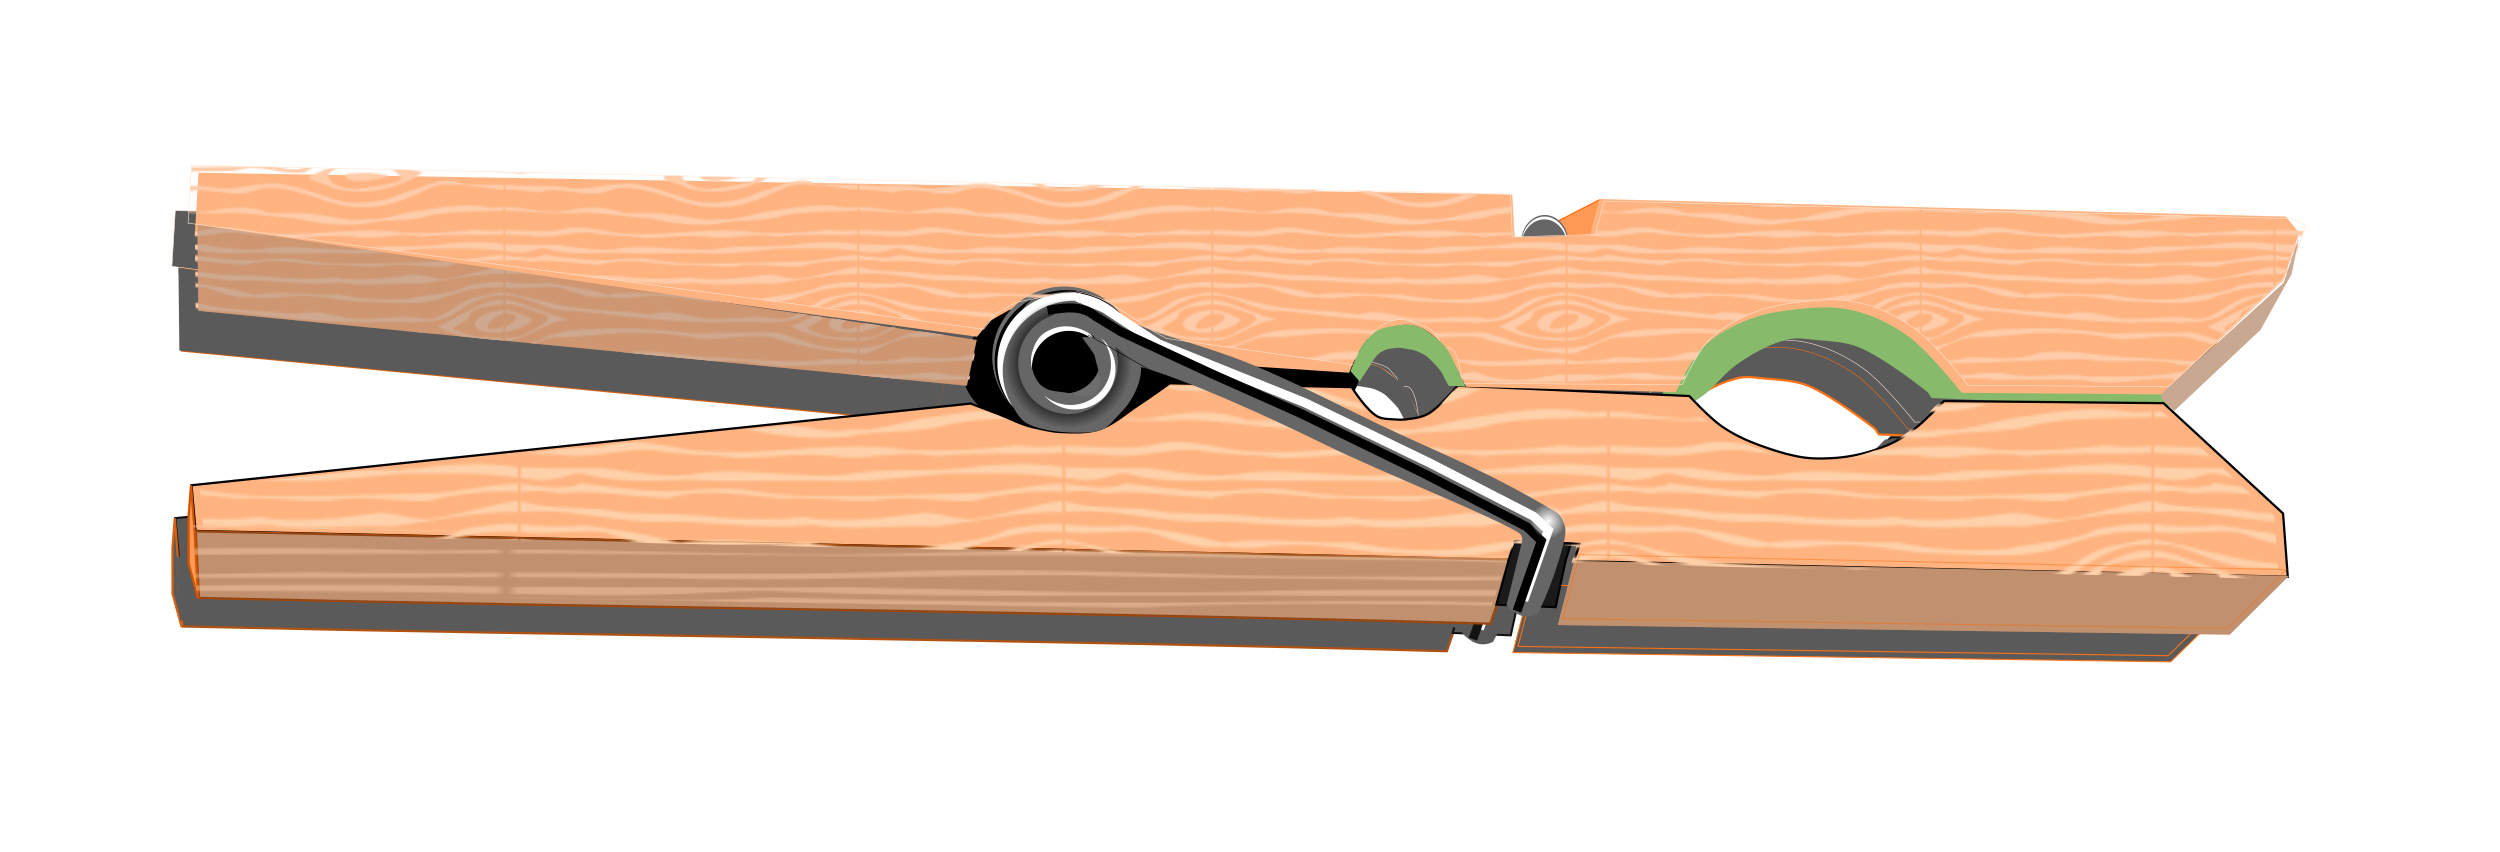 <?xml version="1.0" encoding="UTF-8" standalone="no"?>
<!-- Created with Inkscape (http://www.inkscape.org/) -->

<svg
   width="1104.736"
   height="376.598"
   viewBox="0 0 292.295 99.642"
   version="1.1"
   id="svg5"
   inkscape:version="1.3.2 (1:1.3.2+202311252150+091e20ef0f)"
   xml:space="preserve"
   sodipodi:docname="clothespin03.svg"
   inkscape:export-filename="clothespin03.png"
   inkscape:export-xdpi="26.069578"
   inkscape:export-ydpi="26.069578"
   xmlns:inkscape="http://www.inkscape.org/namespaces/inkscape"
   xmlns:sodipodi="http://sodipodi.sourceforge.net/DTD/sodipodi-0.dtd"
   xmlns:xlink="http://www.w3.org/1999/xlink"
   xmlns="http://www.w3.org/2000/svg"
   xmlns:svg="http://www.w3.org/2000/svg"
   xmlns:rdf="http://www.w3.org/1999/02/22-rdf-syntax-ns#"
   xmlns:cc="http://creativecommons.org/ns#"
   xmlns:dc="http://purl.org/dc/elements/1.1/"><title
     id="title1">Clothespin03</title><sodipodi:namedview
     id="namedview7"
     pagecolor="#ffffff"
     bordercolor="#666666"
     borderopacity="1.0"
     inkscape:showpageshadow="2"
     inkscape:pageopacity="0.0"
     inkscape:pagecheckerboard="0"
     inkscape:deskcolor="#d1d1d1"
     inkscape:document-units="px"
     showgrid="false"
     inkscape:zoom="0.5"
     inkscape:cx="504"
     inkscape:cy="89"
     inkscape:window-width="1366"
     inkscape:window-height="703"
     inkscape:window-x="0"
     inkscape:window-y="0"
     inkscape:window-maximized="1"
     inkscape:current-layer="layer1"
     showguides="false" /><defs
     id="defs2"><linearGradient
       id="linearGradient36"
       inkscape:collect="always"><stop
         style="stop-color:#ffffff;stop-opacity:1;"
         offset="0"
         id="stop36" /><stop
         style="stop-color:#ffffff;stop-opacity:0;"
         offset="1"
         id="stop37" /></linearGradient><pattern
       inkscape:collect="always"
       xlink:href="#pattern13"
       preserveAspectRatio="none"
       id="pattern22"
       patternTransform="matrix(0,0.2,-1.31,0,48.442,46.562)"
       x="0"
       y="0" /><pattern
       inkscape:collect="always"
       xlink:href="#pattern13"
       preserveAspectRatio="none"
       id="pattern14"
       patternTransform="matrix(0,0.3,-0.31,0,48.442,46.562)"
       x="21"
       y="0" /><pattern
       patternUnits="userSpaceOnUse"
       preserveAspectRatio="xMidYMid"
       width="203.255"
       height="206.029"
       patternTransform="translate(48.442,46.562)"
       style="fill:#ffd1aa"
       id="pattern13"
       inkscape:collect="always"
       inkscape:isstock="true"
       inkscape:label="Wood texture"><path
         id="path12"
         style="opacity:1;fill-opacity:1;stroke:none;stroke-width:2.105;stroke-linecap:square;stroke-dasharray:none;stroke-opacity:1;paint-order:markers fill stroke"
         d="m 201.83,0 c -2.333,14.977 -1.364,30.264 -1.489,45.363 1.393,15.859 3.832,31.692 2.556,47.657 -0.106,16.313 0.835,32.623 -0.309,48.897 0.356,13.515 1.52,27.32 -2.328,40.47 -1.044,5.131 4.598,8.61 1.569,23.625 h -4.098 c 0,0 0.848,-22.022 0.322,-30.443 1.559,-12.997 4.733,-26.204 1.774,-39.25 -1.651,-17.73 2.222,-35.537 0.933,-53.183 -3.372,-16.501 -0.393,-33.413 -3.243,-49.98 C 196.362,22.167 195.929,10.868 197.732,0 Z m -9.675,0 c 0.926,15.949 -0.66,31.984 1.336,47.883 -2.772,12.367 1.288,24.476 0.268,36.354 -1.952,12.997 0.113,26.183 0.396,39.113 -1.685,10.856 -0.945,21.935 -3.188,32.719 -0.584,12.344 4.196,23.895 1.683,36.347 0.059,2.007 -0.495,13.595 -0.495,13.595 h -2.752 c -0.078,-10.716 2.341,-25.353 -0.956,-35.847 -2.298,-13.117 3.756,-25.92 3.304,-39.107 0.926,-24.126 -4.584,-48.299 -0.685,-72.318 0.553,-14.175 -0.021,-28.353 -1.894,-42.37 C 190.017,13.394 189.904,4.64 189.404,0 Z m -13.895,0 c 0.305,14.14 0.123,28.463 2.504,42.376 4.368,12.749 2.039,26.57 5.111,39.578 1.342,13.372 -0.356,26.808 -3.279,39.813 -0.833,13.231 -3.218,26.426 -3.279,39.658 1.227,14.942 -1.048,32.054 -1.056,44.587 h -2.204 c -0.218,-8.767 3.8,-24.23 2.495,-32.595 -1.86,-12.166 -4.102,-24.413 0.895,-36.214 0.506,-8.818 -0.639,-17.764 0.869,-26.623 0.596,-10.134 4.588,-19.985 2.843,-30.145 C 183.97,69.319 179.099,59.157 178.083,48.286 176.091,35.19 173.656,22.1 176.093,8.825 176.895,7.589 176.312,3.009 176.058,0 Z m -12.424,0 c -0.267,9.487 -3.117,19.151 -2.767,28.856 -2.105,12.539 7.387,22.203 10.021,33.825 5.16,15.357 3.576,32.539 -2.874,47.296 -3.427,11.66 -8.263,25.214 -3.146,37.092 3.706,13.013 -3.848,26.447 0.481,39.404 -0.504,1.221 -2.019,16.198 -1.716,19.538 h -2.821 c 1.593,-13.807 -0.731,-25.778 2.171,-39.486 0.865,-14.189 -5.664,-28.32 -1.4,-42.407 1.927,-11.247 7.526,-21.548 9.483,-32.7 1.11,-11.89 -0.991,-24.112 -6.285,-34.837 C 165.066,45.91 157.004,35.969 162.255,24.77 163.288,19.378 163.028,6.369 163.017,0 Z m -10.285,0 c -0.994,12.647 -1.077,25.299 -4.892,37.378 -1.501,17.109 -8.866,33.748 -5.657,51.139 0.945,10.14 5.552,19.255 10.701,27.644 2.344,13.176 -5.764,26.038 -1.093,39.247 1.229,13.282 -0.375,26.392 1.819,39.704 0.287,3.551 -0.773,6.568 -0.878,10.899 h -2.113 c -0.382,-17.733 -1.253,-36.133 -1.184,-53.884 -6.097,-12.906 7.46,-26.891 -1.233,-39.748 -6.841,-11.115 -9.214,-23.622 -8.743,-36.528 -1.763,-13.049 6.595,-24.105 5.941,-37.152 C 150.153,27.583 152.342,11.835 153.44,0 Z m -10.388,0 c -0.904,7.668 -3.207,20.189 -2.377,28.655 -1.601,11.76 -7.532,22.703 -6.425,34.765 0.184,11.167 -0.634,22.508 0.435,33.563 3.663,12.096 0.224,25.076 4.742,36.943 4.507,17.471 3.963,35.87 2.865,53.69 0.406,4.063 1.537,13.517 0.76,18.396 h -2.757 c 0.29,-6.422 1.97,-15.921 -0.617,-21.349 -1.108,-10.255 3.511,-20.284 0.689,-30.495 -6.816,-29.614 -8.845,-60.163 -8.15,-90.497 -3.395,-13.274 8.294,-24.841 5.586,-38.343 C 141.254,17.989 142.412,5.164 142.407,0 Z M 134.232,0 c -0.841,21.433 -4.859,42.657 -4.428,64.166 -0.639,27.22 -1.774,54.671 2.499,81.649 0.45,20.414 2.916,41.344 1.929,60.197 h -3.165 c 0,0 -0.133,-15.206 -1.214,-21.479 2.182,-21.154 -1.919,-42.153 -4.174,-63.094 -1.479,-10.789 1.082,-21.448 1.559,-32.126 0.032,-17.518 -1.356,-35.042 -0.326,-52.553 C 132.817,25.378 130.649,12.344 131.067,0 Z m -11.859,0 c -0.858,14.544 -0.613,29.147 -2.088,43.655 1.851,15.68 -3.333,31.158 -2.684,46.889 -0.474,12.163 5.287,23.466 4.484,35.684 0.368,15.648 -2.806,31.38 0.238,46.881 0.583,11.116 1.029,21.847 0.05,32.902 h -2.111 v -0.001 c 0.133,-0.757 2.227,-24.062 -0.309,-32.704 -1.819,-12.641 -3.214,-25.546 0.702,-37.965 2.904,-10.857 -1.234,-21.48 -5.63,-31.246 -4.396,-17.528 4.858,-34.663 3.13,-52.243 C 118.717,34.415 120.511,2.018 120.255,0 Z m -2.111,206.012 c -0.006,0.021 -0.008,0.024 -0.008,0 z M 111.344,0 c 1.714,18.816 6.697,38.258 -0.155,56.61 -2.547,16.001 -0.663,32.285 -2.092,48.373 -0.14,13.061 3.871,25.69 5.236,38.536 -0.134,12.902 -4.974,26.12 -0.517,38.788 0.479,5.595 -3.537,15.381 -2.472,23.705 h -2.506 c -0.296,-10.626 4.589,-20.601 1.865,-31.263 -0.455,-15.505 2.38,-31.143 -1.033,-46.491 -1.425,-12.732 -2.951,-25.453 -4.342,-38.19 4.004,-12.638 2.763,-26.111 5.582,-38.984 0.886,-12.872 -0.42,-25.759 -0.079,-38.682 C 112.077,10.006 108.808,3.441 108.839,0 Z M 99.2,0 c 0.3,18.416 4.632,37.017 0.073,55.227 -1.093,15.128 0.986,30.547 -2.991,45.391 -1.74,14.258 0.367,29.742 -7.62,42.513 -7.282,17.638 0.256,36.746 8.842,52.389 1.055,2.029 1.695,10.492 1.695,10.492 h -5.002 c -2.65,-13.369 -8.775,-22.439 -9.116,-34.973 -3.04,-13.667 -0.371,-27.506 5.951,-39.613 C 94.193,114.35 89.779,96.213 96.758,79.782 98.103,67.854 93.675,55.608 98.31,43.991 101.265,29.229 97.635,14.313 94.198,0 Z M 86.777,0 c 1.305,14.677 -1.788,29.554 1.626,44.006 2.104,22.049 -5.446,43.599 -4.296,65.65 -0.242,17.248 -1.863,34.391 -3.479,51.544 -1.751,11.129 3.509,21.185 4.538,32.025 0.396,2.048 1.611,12.787 1.611,12.787 H 83.271 C 83.781,195.238 77.085,169.996 78.694,153.229 82.686,134.997 78.984,116.122 82.095,97.731 83.762,85.258 85.641,72.703 84.464,60.131 87.585,46.072 84.15,32.213 84.583,18.094 85.267,9.341 82.731,3.075 83.271,0 Z M 74.204,0 c 0.397,20.998 1.455,42.14 -1.918,62.948 0.122,16.092 4.491,32.27 0.861,48.272 -0.398,17.356 -0.255,34.731 -0.122,52.1 -2.583,13.872 1.229,30.433 1.18,42.691 h -4.232 c 0.527,-3.955 -0.553,-12.635 0.031,-13.846 2.151,-11.947 -3.025,-23.637 -0.525,-35.551 3.297,-15.885 -1.022,-32.079 1.587,-48.076 -0.092,-18.42 0.935,-37.058 -2.784,-55.226 5.645,-13.057 5.99,-27.583 2.814,-41.296 C 71.334,9.401 69.307,3.361 69.972,0 Z M 63.789,0 c 0.006,18.398 2.148,36.923 0.39,55.214 -5.001,17.691 0.463,36.228 -3.187,54.057 -0.245,26.817 2.321,53.574 2.488,80.402 -0.485,4.661 0.504,5.274 0.309,16.339 h -2.54 c 1.938,-5.815 0.668,-20.229 -1.519,-28.739 0.203,-12.996 2.515,-26.363 -2.096,-38.928 C 54.108,119.171 59.996,99.97 59.939,80.732 61.198,59.221 64.008,37.558 60.795,16.105 61.447,13.038 59.73,4.128 61.249,0 Z m -5.971,0 c -1.628,16.747 -4.164,33.507 -9.494,49.512 -2.458,14.275 1.648,28.549 0.847,42.668 -3.107,12.362 -3.673,24.917 -3.595,37.559 -0.451,14.867 2.64,29.575 2.556,44.37 -0.659,10.953 10.501,23.903 9.685,31.903 H 54.469 C 54.672,201.229 52.52,191.044 49.175,184.558 42.161,170.786 43.831,154.893 42.966,139.96 42.602,124.753 44.298,109.553 46.088,94.534 45.187,79.176 45.683,63.736 45.286,48.389 47.796,34.742 56.061,22.074 54.507,7.85 54.609,5.987 54.357,2.527 54.469,0 Z m -7.608,0 C 50.085,13.308 48.142,26.945 41.936,38.735 36.695,25.777 25.68,12.219 26.263,0 h 2.666 c 0.835,6.879 1.854,18.163 5.294,18.987 6.666,0.989 7.857,18.037 11.014,5.357 C 48.987,18.037 48.251,4.936 48.606,0 Z m -5.087,0 C 46.463,7.576 43.967,23.472 36.145,13.567 33.655,10.346 32.511,4.633 32.166,0 h 2.322 C 36.361,7.572 45.119,14.03 43.113,4.493 43.218,3.514 42.356,1.575 42.012,0 Z m -21.396,0 c -0.59,11.43 5.471,21.676 11.934,30.625 6.542,14.75 2.443,31.245 3.752,46.794 0.382,17.287 -1.026,34.583 -2.807,51.714 -0.807,13.517 -3.648,26.827 -3.939,40.404 -0.024,13.353 -9.337,23.325 -8.94,36.474 H 21.794 c 0,0 4.786,-21.022 7.129,-30.108 4.074,-18.071 3.136,-36.743 5.921,-54.985 C 30.558,108.668 37.763,96.326 37.372,83.872 37.556,70.934 34.85,57.93 37.475,45.081 37.454,32.642 24.972,25.062 24.161,12.814 23.329,9.114 21.764,3.265 21.794,0 Z m -4.761,0 c -1.023,12.731 2.074,25.211 6.69,36.962 4.501,16.249 1.599,33.163 1.513,49.733 -1.113,11.093 -3.579,22.033 -3.211,33.264 0.132,8.601 2.398,17 0.718,25.331 1.26,9.617 -2.325,19.093 -5.537,28.386 -1.473,9.898 1.369,20.933 -0.173,32.335 h -2.991 c 0.869,-4.859 1.188,-18.768 0.363,-24.36 2.405,-15.703 2.937,-20.871 6.946,-36.361 C 20.808,132.647 23.888,109.209 23.083,96.504 26.047,82.832 26.696,68.787 25.586,54.851 22.639,43.318 23.645,31.343 17.83,20.441 16.948,16.012 15.29,4.839 15.974,0 Z m -7.707,0 c -0.589,14.664 3.691,33.598 5.554,48.162 -0.848,17.272 1.999,30.237 -0.581,47.39 2.086,20.464 -2.055,41.352 -1.236,61.892 -0.685,16.877 -5.487,31.716 -3.737,48.567 H 6.961 c 3.916,-11.77 1.481,-26.124 4.493,-39.08 0.389,-12.665 0.523,-25.275 1.994,-37.905 0.62,-10.33 0.844,-20.883 -0.271,-31.01 C 15.386,87.424 13.968,70.605 12.48,59.712 10.183,48.291 12.853,47.44 14.048,36.03 13.531,25.403 7.609,8.928 6.961,0 Z M 3.35,0 C 2.8,9.928 3.987,24.589 6.961,34.171 7.211,46.714 4.341,58.792 6.694,71.334 7.188,85.717 5.239,92.593 5.876,106.947 c -1.143,12.569 -4.289,30.818 -0.027,43.174 -0.661,13.497 -3.331,27.881 -1.977,41.211 -1.136,6.78 -1.014,8.136 -0.523,14.697 H 0.236 C 0.937,199.059 3.175,189.948 0,182.884 2.002,168.519 4.189,153.148 2.455,138.642 1.273,117.811 3.277,123.731 4.668,102.941 5.831,90.248 4.332,51.851 3.88,32.708 4.105,26.143 -0.332,6.96 0.236,0 Z M 155.736,47.016 c 10.651,15.284 13.947,35.611 9.057,53.509 -3.591,3.771 -4.485,21.254 -8.757,8.182 -5.33,-10.006 -4.539,-21.477 -6.622,-32.164 0.444,-10.063 4.228,-19.728 6.322,-29.527 z m 4.017,12.43 c -10.292,5.458 -7.344,18.655 -6.779,28.157 -1.92,7.337 3.379,22.318 10.172,10.062 4.758,-10.535 0.231,-22.764 -1.296,-33.71 -0.529,-1.574 -1.209,-3.104 -2.098,-4.51 z m -1.75,7.672 c 2.444,6.527 5.505,26.594 -1.289,25.126 -0.609,-8.359 -1.568,-17.045 1.289,-25.126 z m -56.11,53.501 c 2.382,13.348 4.926,26.993 4.731,40.532 -3.169,10.852 -0.787,25.721 -4.333,34.451 -6.004,-8.745 -5.72,-20.513 -12.754,-28.659 -2.264,-13.586 7.494,-25.175 8.943,-38.308 0.752,-2.787 1.374,-5.836 3.412,-8.016 z m -1.913,14.678 c -5.239,9.939 -11.677,21.732 -6.368,33.006 0.451,5.229 8.442,20.919 8.709,8.133 0.809,-12.619 5.507,-25.566 -0.262,-37.681 l -0.929,-1.85 z m -0.457,7.816 c 2.061,6.119 2.076,24.798 -3.248,23.426 -2.042,-7.926 0.14,-16.099 3.248,-23.426 z M 38.031,168.919 c 0.25,13.539 12.22,24.487 12.179,37.092 h -1.604 c 0,0 -0.077,-11.225 -3.471,-13.086 -2.773,-7.112 -9.035,-19.904 -11.586,-5.316 -2.541,4.981 -4.951,14.61 -4.62,18.401 h -2.666 c 0.182,-7.508 8.759,-25.515 11.211,-36.119 l 0.294,-0.513 z m -0.402,20.967 c 4.928,2.002 7.494,16.126 7.494,16.126 h -3.111 c -2.941,-7.644 -8.527,-9.894 -7.524,0 h -2.322 c -0.345,-4.709 5.463,-16.126 5.463,-16.126 z"
         sodipodi:nodetypes="ccccccccccccccccccccccccccccccccccccccccccccccccccccccccccccccccccccccccccccccccccccccccccccccccccccccccccccccccccccccccccccccccccccccccccccccccccccccccccccccccccccccccccccccccccccccccccscccccccccccccccccccccccccccccccccccccccccccccccccccccccccccccccccccccccccccccccccccccccccccccccccccccccccccccccccccccccc" /></pattern><pattern
       inkscape:collect="always"
       xlink:href="#pattern10"
       preserveAspectRatio="xMidYMid"
       id="pattern11"
       patternTransform="matrix(0,0.2,-0.2,0,48.442,46.562)"
       x="0"
       y="0" /><pattern
       patternUnits="userSpaceOnUse"
       preserveAspectRatio="xMidYMid"
       width="203.255"
       height="206.029"
       patternTransform="translate(48.442,46.562)"
       style="fill:#ffccaa"
       id="pattern10"
       inkscape:collect="always"
       inkscape:isstock="true"
       inkscape:label="Wood texture"><path
         id="path9"
         style="opacity:1;fill-opacity:1;stroke:none;stroke-width:2.105;stroke-linecap:square;stroke-dasharray:none;stroke-opacity:1;paint-order:markers fill stroke"
         d="m 201.83,0 c -2.333,14.977 -1.364,30.264 -1.489,45.363 1.393,15.859 3.832,31.692 2.556,47.657 -0.106,16.313 0.835,32.623 -0.309,48.897 0.356,13.515 1.52,27.32 -2.328,40.47 -1.044,5.131 4.598,8.61 1.569,23.625 h -4.098 c 0,0 0.848,-22.022 0.322,-30.443 1.559,-12.997 4.733,-26.204 1.774,-39.25 -1.651,-17.73 2.222,-35.537 0.933,-53.183 -3.372,-16.501 -0.393,-33.413 -3.243,-49.98 C 196.362,22.167 195.929,10.868 197.732,0 Z m -9.675,0 c 0.926,15.949 -0.66,31.984 1.336,47.883 -2.772,12.367 1.288,24.476 0.268,36.354 -1.952,12.997 0.113,26.183 0.396,39.113 -1.685,10.856 -0.945,21.935 -3.188,32.719 -0.584,12.344 4.196,23.895 1.683,36.347 0.059,2.007 -0.495,13.595 -0.495,13.595 h -2.752 c -0.078,-10.716 2.341,-25.353 -0.956,-35.847 -2.298,-13.117 3.756,-25.92 3.304,-39.107 0.926,-24.126 -4.584,-48.299 -0.685,-72.318 0.553,-14.175 -0.021,-28.353 -1.894,-42.37 C 190.017,13.394 189.904,4.64 189.404,0 Z m -13.895,0 c 0.305,14.14 0.123,28.463 2.504,42.376 4.368,12.749 2.039,26.57 5.111,39.578 1.342,13.372 -0.356,26.808 -3.279,39.813 -0.833,13.231 -3.218,26.426 -3.279,39.658 1.227,14.942 -1.048,32.054 -1.056,44.587 h -2.204 c -0.218,-8.767 3.8,-24.23 2.495,-32.595 -1.86,-12.166 -4.102,-24.413 0.895,-36.214 0.506,-8.818 -0.639,-17.764 0.869,-26.623 0.596,-10.134 4.588,-19.985 2.843,-30.145 C 183.97,69.319 179.099,59.157 178.083,48.286 176.091,35.19 173.656,22.1 176.093,8.825 176.895,7.589 176.312,3.009 176.058,0 Z m -12.424,0 c -0.267,9.487 -3.117,19.151 -2.767,28.856 -2.105,12.539 7.387,22.203 10.021,33.825 5.16,15.357 3.576,32.539 -2.874,47.296 -3.427,11.66 -8.263,25.214 -3.146,37.092 3.706,13.013 -3.848,26.447 0.481,39.404 -0.504,1.221 -2.019,16.198 -1.716,19.538 h -2.821 c 1.593,-13.807 -0.731,-25.778 2.171,-39.486 0.865,-14.189 -5.664,-28.32 -1.4,-42.407 1.927,-11.247 7.526,-21.548 9.483,-32.7 1.11,-11.89 -0.991,-24.112 -6.285,-34.837 C 165.066,45.91 157.004,35.969 162.255,24.77 163.288,19.378 163.028,6.369 163.017,0 Z m -10.285,0 c -0.994,12.647 -1.077,25.299 -4.892,37.378 -1.501,17.109 -8.866,33.748 -5.657,51.139 0.945,10.14 5.552,19.255 10.701,27.644 2.344,13.176 -5.764,26.038 -1.093,39.247 1.229,13.282 -0.375,26.392 1.819,39.704 0.287,3.551 -0.773,6.568 -0.878,10.899 h -2.113 c -0.382,-17.733 -1.253,-36.133 -1.184,-53.884 -6.097,-12.906 7.46,-26.891 -1.233,-39.748 -6.841,-11.115 -9.214,-23.622 -8.743,-36.528 -1.763,-13.049 6.595,-24.105 5.941,-37.152 C 150.153,27.583 152.342,11.835 153.44,0 Z m -10.388,0 c -0.904,7.668 -3.207,20.189 -2.377,28.655 -1.601,11.76 -7.532,22.703 -6.425,34.765 0.184,11.167 -0.634,22.508 0.435,33.563 3.663,12.096 0.224,25.076 4.742,36.943 4.507,17.471 3.963,35.87 2.865,53.69 0.406,4.063 1.537,13.517 0.76,18.396 h -2.757 c 0.29,-6.422 1.97,-15.921 -0.617,-21.349 -1.108,-10.255 3.511,-20.284 0.689,-30.495 -6.816,-29.614 -8.845,-60.163 -8.15,-90.497 -3.395,-13.274 8.294,-24.841 5.586,-38.343 C 141.254,17.989 142.412,5.164 142.407,0 Z M 134.232,0 c -0.841,21.433 -4.859,42.657 -4.428,64.166 -0.639,27.22 -1.774,54.671 2.499,81.649 0.45,20.414 2.916,41.344 1.929,60.197 h -3.165 c 0,0 -0.133,-15.206 -1.214,-21.479 2.182,-21.154 -1.919,-42.153 -4.174,-63.094 -1.479,-10.789 1.082,-21.448 1.559,-32.126 0.032,-17.518 -1.356,-35.042 -0.326,-52.553 C 132.817,25.378 130.649,12.344 131.067,0 Z m -11.859,0 c -0.858,14.544 -0.613,29.147 -2.088,43.655 1.851,15.68 -3.333,31.158 -2.684,46.889 -0.474,12.163 5.287,23.466 4.484,35.684 0.368,15.648 -2.806,31.38 0.238,46.881 0.583,11.116 1.029,21.847 0.05,32.902 h -2.111 v -0.001 c 0.133,-0.757 2.227,-24.062 -0.309,-32.704 -1.819,-12.641 -3.214,-25.546 0.702,-37.965 2.904,-10.857 -1.234,-21.48 -5.63,-31.246 -4.396,-17.528 4.858,-34.663 3.13,-52.243 C 118.717,34.415 120.511,2.018 120.255,0 Z m -2.111,206.012 c -0.006,0.021 -0.008,0.024 -0.008,0 z M 111.344,0 c 1.714,18.816 6.697,38.258 -0.155,56.61 -2.547,16.001 -0.663,32.285 -2.092,48.373 -0.14,13.061 3.871,25.69 5.236,38.536 -0.134,12.902 -4.974,26.12 -0.517,38.788 0.479,5.595 -3.537,15.381 -2.472,23.705 h -2.506 c -0.296,-10.626 4.589,-20.601 1.865,-31.263 -0.455,-15.505 2.38,-31.143 -1.033,-46.491 -1.425,-12.732 -2.951,-25.453 -4.342,-38.19 4.004,-12.638 2.763,-26.111 5.582,-38.984 0.886,-12.872 -0.42,-25.759 -0.079,-38.682 C 112.077,10.006 108.808,3.441 108.839,0 Z M 99.2,0 c 0.3,18.416 4.632,37.017 0.073,55.227 -1.093,15.128 0.986,30.547 -2.991,45.391 -1.74,14.258 0.367,29.742 -7.62,42.513 -7.282,17.638 0.256,36.746 8.842,52.389 1.055,2.029 1.695,10.492 1.695,10.492 h -5.002 c -2.65,-13.369 -8.775,-22.439 -9.116,-34.973 -3.04,-13.667 -0.371,-27.506 5.951,-39.613 C 94.193,114.35 89.779,96.213 96.758,79.782 98.103,67.854 93.675,55.608 98.31,43.991 101.265,29.229 97.635,14.313 94.198,0 Z M 86.777,0 c 1.305,14.677 -1.788,29.554 1.626,44.006 2.104,22.049 -5.446,43.599 -4.296,65.65 -0.242,17.248 -1.863,34.391 -3.479,51.544 -1.751,11.129 3.509,21.185 4.538,32.025 0.396,2.048 1.611,12.787 1.611,12.787 H 83.271 C 83.781,195.238 77.085,169.996 78.694,153.229 82.686,134.997 78.984,116.122 82.095,97.731 83.762,85.258 85.641,72.703 84.464,60.131 87.585,46.072 84.15,32.213 84.583,18.094 85.267,9.341 82.731,3.075 83.271,0 Z M 74.204,0 c 0.397,20.998 1.455,42.14 -1.918,62.948 0.122,16.092 4.491,32.27 0.861,48.272 -0.398,17.356 -0.255,34.731 -0.122,52.1 -2.583,13.872 1.229,30.433 1.18,42.691 h -4.232 c 0.527,-3.955 -0.553,-12.635 0.031,-13.846 2.151,-11.947 -3.025,-23.637 -0.525,-35.551 3.297,-15.885 -1.022,-32.079 1.587,-48.076 -0.092,-18.42 0.935,-37.058 -2.784,-55.226 5.645,-13.057 5.99,-27.583 2.814,-41.296 C 71.334,9.401 69.307,3.361 69.972,0 Z M 63.789,0 c 0.006,18.398 2.148,36.923 0.39,55.214 -5.001,17.691 0.463,36.228 -3.187,54.057 -0.245,26.817 2.321,53.574 2.488,80.402 -0.485,4.661 0.504,5.274 0.309,16.339 h -2.54 c 1.938,-5.815 0.668,-20.229 -1.519,-28.739 0.203,-12.996 2.515,-26.363 -2.096,-38.928 C 54.108,119.171 59.996,99.97 59.939,80.732 61.198,59.221 64.008,37.558 60.795,16.105 61.447,13.038 59.73,4.128 61.249,0 Z m -5.971,0 c -1.628,16.747 -4.164,33.507 -9.494,49.512 -2.458,14.275 1.648,28.549 0.847,42.668 -3.107,12.362 -3.673,24.917 -3.595,37.559 -0.451,14.867 2.64,29.575 2.556,44.37 -0.659,10.953 10.501,23.903 9.685,31.903 H 54.469 C 54.672,201.229 52.52,191.044 49.175,184.558 42.161,170.786 43.831,154.893 42.966,139.96 42.602,124.753 44.298,109.553 46.088,94.534 45.187,79.176 45.683,63.736 45.286,48.389 47.796,34.742 56.061,22.074 54.507,7.85 54.609,5.987 54.357,2.527 54.469,0 Z m -7.608,0 C 50.085,13.308 48.142,26.945 41.936,38.735 36.695,25.777 25.68,12.219 26.263,0 h 2.666 c 0.835,6.879 1.854,18.163 5.294,18.987 6.666,0.989 7.857,18.037 11.014,5.357 C 48.987,18.037 48.251,4.936 48.606,0 Z m -5.087,0 C 46.463,7.576 43.967,23.472 36.145,13.567 33.655,10.346 32.511,4.633 32.166,0 h 2.322 C 36.361,7.572 45.119,14.03 43.113,4.493 43.218,3.514 42.356,1.575 42.012,0 Z m -21.396,0 c -0.59,11.43 5.471,21.676 11.934,30.625 6.542,14.75 2.443,31.245 3.752,46.794 0.382,17.287 -1.026,34.583 -2.807,51.714 -0.807,13.517 -3.648,26.827 -3.939,40.404 -0.024,13.353 -9.337,23.325 -8.94,36.474 H 21.794 c 0,0 4.786,-21.022 7.129,-30.108 4.074,-18.071 3.136,-36.743 5.921,-54.985 C 30.558,108.668 37.763,96.326 37.372,83.872 37.556,70.934 34.85,57.93 37.475,45.081 37.454,32.642 24.972,25.062 24.161,12.814 23.329,9.114 21.764,3.265 21.794,0 Z m -4.761,0 c -1.023,12.731 2.074,25.211 6.69,36.962 4.501,16.249 1.599,33.163 1.513,49.733 -1.113,11.093 -3.579,22.033 -3.211,33.264 0.132,8.601 2.398,17 0.718,25.331 1.26,9.617 -2.325,19.093 -5.537,28.386 -1.473,9.898 1.369,20.933 -0.173,32.335 h -2.991 c 0.869,-4.859 1.188,-18.768 0.363,-24.36 2.405,-15.703 2.937,-20.871 6.946,-36.361 C 20.808,132.647 23.888,109.209 23.083,96.504 26.047,82.832 26.696,68.787 25.586,54.851 22.639,43.318 23.645,31.343 17.83,20.441 16.948,16.012 15.29,4.839 15.974,0 Z m -7.707,0 c -0.589,14.664 3.691,33.598 5.554,48.162 -0.848,17.272 1.999,30.237 -0.581,47.39 2.086,20.464 -2.055,41.352 -1.236,61.892 -0.685,16.877 -5.487,31.716 -3.737,48.567 H 6.961 c 3.916,-11.77 1.481,-26.124 4.493,-39.08 0.389,-12.665 0.523,-25.275 1.994,-37.905 0.62,-10.33 0.844,-20.883 -0.271,-31.01 C 15.386,87.424 13.968,70.605 12.48,59.712 10.183,48.291 12.853,47.44 14.048,36.03 13.531,25.403 7.609,8.928 6.961,0 Z M 3.35,0 C 2.8,9.928 3.987,24.589 6.961,34.171 7.211,46.714 4.341,58.792 6.694,71.334 7.188,85.717 5.239,92.593 5.876,106.947 c -1.143,12.569 -4.289,30.818 -0.027,43.174 -0.661,13.497 -3.331,27.881 -1.977,41.211 -1.136,6.78 -1.014,8.136 -0.523,14.697 H 0.236 C 0.937,199.059 3.175,189.948 0,182.884 2.002,168.519 4.189,153.148 2.455,138.642 1.273,117.811 3.277,123.731 4.668,102.941 5.831,90.248 4.332,51.851 3.88,32.708 4.105,26.143 -0.332,6.96 0.236,0 Z M 155.736,47.016 c 10.651,15.284 13.947,35.611 9.057,53.509 -3.591,3.771 -4.485,21.254 -8.757,8.182 -5.33,-10.006 -4.539,-21.477 -6.622,-32.164 0.444,-10.063 4.228,-19.728 6.322,-29.527 z m 4.017,12.43 c -10.292,5.458 -7.344,18.655 -6.779,28.157 -1.92,7.337 3.379,22.318 10.172,10.062 4.758,-10.535 0.231,-22.764 -1.296,-33.71 -0.529,-1.574 -1.209,-3.104 -2.098,-4.51 z m -1.75,7.672 c 2.444,6.527 5.505,26.594 -1.289,25.126 -0.609,-8.359 -1.568,-17.045 1.289,-25.126 z m -56.11,53.501 c 2.382,13.348 4.926,26.993 4.731,40.532 -3.169,10.852 -0.787,25.721 -4.333,34.451 -6.004,-8.745 -5.72,-20.513 -12.754,-28.659 -2.264,-13.586 7.494,-25.175 8.943,-38.308 0.752,-2.787 1.374,-5.836 3.412,-8.016 z m -1.913,14.678 c -5.239,9.939 -11.677,21.732 -6.368,33.006 0.451,5.229 8.442,20.919 8.709,8.133 0.809,-12.619 5.507,-25.566 -0.262,-37.681 l -0.929,-1.85 z m -0.457,7.816 c 2.061,6.119 2.076,24.798 -3.248,23.426 -2.042,-7.926 0.14,-16.099 3.248,-23.426 z M 38.031,168.919 c 0.25,13.539 12.22,24.487 12.179,37.092 h -1.604 c 0,0 -0.077,-11.225 -3.471,-13.086 -2.773,-7.112 -9.035,-19.904 -11.586,-5.316 -2.541,4.981 -4.951,14.61 -4.62,18.401 h -2.666 c 0.182,-7.508 8.759,-25.515 11.211,-36.119 l 0.294,-0.513 z m -0.402,20.967 c 4.928,2.002 7.494,16.126 7.494,16.126 h -3.111 c -2.941,-7.644 -8.527,-9.894 -7.524,0 h -2.322 c -0.345,-4.709 5.463,-16.126 5.463,-16.126 z"
         sodipodi:nodetypes="ccccccccccccccccccccccccccccccccccccccccccccccccccccccccccccccccccccccccccccccccccccccccccccccccccccccccccccccccccccccccccccccccccccccccccccccccccccccccccccccccccccccccccccccccccccccccccscccccccccccccccccccccccccccccccccccccccccccccccccccccccccccccccccccccccccccccccccccccccccccccccccccccccccccccccccccccccc" /></pattern><pattern
       inkscape:collect="always"
       xlink:href="#Wood texture"
       preserveAspectRatio="xMidYMid"
       id="pattern8"
       patternTransform="matrix(0,0.2,-0.2,0,48.442,46.562)"
       x="0"
       y="0" /><pattern
       patternUnits="userSpaceOnUse"
       preserveAspectRatio="xMidYMid"
       width="203.255"
       height="206.029"
       patternTransform="translate(48.442,46.562)"
       style="fill:#ffccaa"
       id="Wood texture"
       inkscape:collect="always"
       inkscape:isstock="true"
       inkscape:label="Wood texture"><path
         id="path48326"
         style="opacity:1;fill-opacity:1;stroke:none;stroke-width:2.105;stroke-linecap:square;stroke-dasharray:none;stroke-opacity:1;paint-order:markers fill stroke"
         d="m 201.83,0 c -2.333,14.977 -1.364,30.264 -1.489,45.363 1.393,15.859 3.832,31.692 2.556,47.657 -0.106,16.313 0.835,32.623 -0.309,48.897 0.356,13.515 1.52,27.32 -2.328,40.47 -1.044,5.131 4.598,8.61 1.569,23.625 h -4.098 c 0,0 0.848,-22.022 0.322,-30.443 1.559,-12.997 4.733,-26.204 1.774,-39.25 -1.651,-17.73 2.222,-35.537 0.933,-53.183 -3.372,-16.501 -0.393,-33.413 -3.243,-49.98 C 196.362,22.167 195.929,10.868 197.732,0 Z m -9.675,0 c 0.926,15.949 -0.66,31.984 1.336,47.883 -2.772,12.367 1.288,24.476 0.268,36.354 -1.952,12.997 0.113,26.183 0.396,39.113 -1.685,10.856 -0.945,21.935 -3.188,32.719 -0.584,12.344 4.196,23.895 1.683,36.347 0.059,2.007 -0.495,13.595 -0.495,13.595 h -2.752 c -0.078,-10.716 2.341,-25.353 -0.956,-35.847 -2.298,-13.117 3.756,-25.92 3.304,-39.107 0.926,-24.126 -4.584,-48.299 -0.685,-72.318 0.553,-14.175 -0.021,-28.353 -1.894,-42.37 C 190.017,13.394 189.904,4.64 189.404,0 Z m -13.895,0 c 0.305,14.14 0.123,28.463 2.504,42.376 4.368,12.749 2.039,26.57 5.111,39.578 1.342,13.372 -0.356,26.808 -3.279,39.813 -0.833,13.231 -3.218,26.426 -3.279,39.658 1.227,14.942 -1.048,32.054 -1.056,44.587 h -2.204 c -0.218,-8.767 3.8,-24.23 2.495,-32.595 -1.86,-12.166 -4.102,-24.413 0.895,-36.214 0.506,-8.818 -0.639,-17.764 0.869,-26.623 0.596,-10.134 4.588,-19.985 2.843,-30.145 C 183.97,69.319 179.099,59.157 178.083,48.286 176.091,35.19 173.656,22.1 176.093,8.825 176.895,7.589 176.312,3.009 176.058,0 Z m -12.424,0 c -0.267,9.487 -3.117,19.151 -2.767,28.856 -2.105,12.539 7.387,22.203 10.021,33.825 5.16,15.357 3.576,32.539 -2.874,47.296 -3.427,11.66 -8.263,25.214 -3.146,37.092 3.706,13.013 -3.848,26.447 0.481,39.404 -0.504,1.221 -2.019,16.198 -1.716,19.538 h -2.821 c 1.593,-13.807 -0.731,-25.778 2.171,-39.486 0.865,-14.189 -5.664,-28.32 -1.4,-42.407 1.927,-11.247 7.526,-21.548 9.483,-32.7 1.11,-11.89 -0.991,-24.112 -6.285,-34.837 C 165.066,45.91 157.004,35.969 162.255,24.77 163.288,19.378 163.028,6.369 163.017,0 Z m -10.285,0 c -0.994,12.647 -1.077,25.299 -4.892,37.378 -1.501,17.109 -8.866,33.748 -5.657,51.139 0.945,10.14 5.552,19.255 10.701,27.644 2.344,13.176 -5.764,26.038 -1.093,39.247 1.229,13.282 -0.375,26.392 1.819,39.704 0.287,3.551 -0.773,6.568 -0.878,10.899 h -2.113 c -0.382,-17.733 -1.253,-36.133 -1.184,-53.884 -6.097,-12.906 7.46,-26.891 -1.233,-39.748 -6.841,-11.115 -9.214,-23.622 -8.743,-36.528 -1.763,-13.049 6.595,-24.105 5.941,-37.152 C 150.153,27.583 152.342,11.835 153.44,0 Z m -10.388,0 c -0.904,7.668 -3.207,20.189 -2.377,28.655 -1.601,11.76 -7.532,22.703 -6.425,34.765 0.184,11.167 -0.634,22.508 0.435,33.563 3.663,12.096 0.224,25.076 4.742,36.943 4.507,17.471 3.963,35.87 2.865,53.69 0.406,4.063 1.537,13.517 0.76,18.396 h -2.757 c 0.29,-6.422 1.97,-15.921 -0.617,-21.349 -1.108,-10.255 3.511,-20.284 0.689,-30.495 -6.816,-29.614 -8.845,-60.163 -8.15,-90.497 -3.395,-13.274 8.294,-24.841 5.586,-38.343 C 141.254,17.989 142.412,5.164 142.407,0 Z M 134.232,0 c -0.841,21.433 -4.859,42.657 -4.428,64.166 -0.639,27.22 -1.774,54.671 2.499,81.649 0.45,20.414 2.916,41.344 1.929,60.197 h -3.165 c 0,0 -0.133,-15.206 -1.214,-21.479 2.182,-21.154 -1.919,-42.153 -4.174,-63.094 -1.479,-10.789 1.082,-21.448 1.559,-32.126 0.032,-17.518 -1.356,-35.042 -0.326,-52.553 C 132.817,25.378 130.649,12.344 131.067,0 Z m -11.859,0 c -0.858,14.544 -0.613,29.147 -2.088,43.655 1.851,15.68 -3.333,31.158 -2.684,46.889 -0.474,12.163 5.287,23.466 4.484,35.684 0.368,15.648 -2.806,31.38 0.238,46.881 0.583,11.116 1.029,21.847 0.05,32.902 h -2.111 v -0.001 c 0.133,-0.757 2.227,-24.062 -0.309,-32.704 -1.819,-12.641 -3.214,-25.546 0.702,-37.965 2.904,-10.857 -1.234,-21.48 -5.63,-31.246 -4.396,-17.528 4.858,-34.663 3.13,-52.243 C 118.717,34.415 120.511,2.018 120.255,0 Z m -2.111,206.012 c -0.006,0.021 -0.008,0.024 -0.008,0 z M 111.344,0 c 1.714,18.816 6.697,38.258 -0.155,56.61 -2.547,16.001 -0.663,32.285 -2.092,48.373 -0.14,13.061 3.871,25.69 5.236,38.536 -0.134,12.902 -4.974,26.12 -0.517,38.788 0.479,5.595 -3.537,15.381 -2.472,23.705 h -2.506 c -0.296,-10.626 4.589,-20.601 1.865,-31.263 -0.455,-15.505 2.38,-31.143 -1.033,-46.491 -1.425,-12.732 -2.951,-25.453 -4.342,-38.19 4.004,-12.638 2.763,-26.111 5.582,-38.984 0.886,-12.872 -0.42,-25.759 -0.079,-38.682 C 112.077,10.006 108.808,3.441 108.839,0 Z M 99.2,0 c 0.3,18.416 4.632,37.017 0.073,55.227 -1.093,15.128 0.986,30.547 -2.991,45.391 -1.74,14.258 0.367,29.742 -7.62,42.513 -7.282,17.638 0.256,36.746 8.842,52.389 1.055,2.029 1.695,10.492 1.695,10.492 h -5.002 c -2.65,-13.369 -8.775,-22.439 -9.116,-34.973 -3.04,-13.667 -0.371,-27.506 5.951,-39.613 C 94.193,114.35 89.779,96.213 96.758,79.782 98.103,67.854 93.675,55.608 98.31,43.991 101.265,29.229 97.635,14.313 94.198,0 Z M 86.777,0 c 1.305,14.677 -1.788,29.554 1.626,44.006 2.104,22.049 -5.446,43.599 -4.296,65.65 -0.242,17.248 -1.863,34.391 -3.479,51.544 -1.751,11.129 3.509,21.185 4.538,32.025 0.396,2.048 1.611,12.787 1.611,12.787 H 83.271 C 83.781,195.238 77.085,169.996 78.694,153.229 82.686,134.997 78.984,116.122 82.095,97.731 83.762,85.258 85.641,72.703 84.464,60.131 87.585,46.072 84.15,32.213 84.583,18.094 85.267,9.341 82.731,3.075 83.271,0 Z M 74.204,0 c 0.397,20.998 1.455,42.14 -1.918,62.948 0.122,16.092 4.491,32.27 0.861,48.272 -0.398,17.356 -0.255,34.731 -0.122,52.1 -2.583,13.872 1.229,30.433 1.18,42.691 h -4.232 c 0.527,-3.955 -0.553,-12.635 0.031,-13.846 2.151,-11.947 -3.025,-23.637 -0.525,-35.551 3.297,-15.885 -1.022,-32.079 1.587,-48.076 -0.092,-18.42 0.935,-37.058 -2.784,-55.226 5.645,-13.057 5.99,-27.583 2.814,-41.296 C 71.334,9.401 69.307,3.361 69.972,0 Z M 63.789,0 c 0.006,18.398 2.148,36.923 0.39,55.214 -5.001,17.691 0.463,36.228 -3.187,54.057 -0.245,26.817 2.321,53.574 2.488,80.402 -0.485,4.661 0.504,5.274 0.309,16.339 h -2.54 c 1.938,-5.815 0.668,-20.229 -1.519,-28.739 0.203,-12.996 2.515,-26.363 -2.096,-38.928 C 54.108,119.171 59.996,99.97 59.939,80.732 61.198,59.221 64.008,37.558 60.795,16.105 61.447,13.038 59.73,4.128 61.249,0 Z m -5.971,0 c -1.628,16.747 -4.164,33.507 -9.494,49.512 -2.458,14.275 1.648,28.549 0.847,42.668 -3.107,12.362 -3.673,24.917 -3.595,37.559 -0.451,14.867 2.64,29.575 2.556,44.37 -0.659,10.953 10.501,23.903 9.685,31.903 H 54.469 C 54.672,201.229 52.52,191.044 49.175,184.558 42.161,170.786 43.831,154.893 42.966,139.96 42.602,124.753 44.298,109.553 46.088,94.534 45.187,79.176 45.683,63.736 45.286,48.389 47.796,34.742 56.061,22.074 54.507,7.85 54.609,5.987 54.357,2.527 54.469,0 Z m -7.608,0 C 50.085,13.308 48.142,26.945 41.936,38.735 36.695,25.777 25.68,12.219 26.263,0 h 2.666 c 0.835,6.879 1.854,18.163 5.294,18.987 6.666,0.989 7.857,18.037 11.014,5.357 C 48.987,18.037 48.251,4.936 48.606,0 Z m -5.087,0 C 46.463,7.576 43.967,23.472 36.145,13.567 33.655,10.346 32.511,4.633 32.166,0 h 2.322 C 36.361,7.572 45.119,14.03 43.113,4.493 43.218,3.514 42.356,1.575 42.012,0 Z m -21.396,0 c -0.59,11.43 5.471,21.676 11.934,30.625 6.542,14.75 2.443,31.245 3.752,46.794 0.382,17.287 -1.026,34.583 -2.807,51.714 -0.807,13.517 -3.648,26.827 -3.939,40.404 -0.024,13.353 -9.337,23.325 -8.94,36.474 H 21.794 c 0,0 4.786,-21.022 7.129,-30.108 4.074,-18.071 3.136,-36.743 5.921,-54.985 C 30.558,108.668 37.763,96.326 37.372,83.872 37.556,70.934 34.85,57.93 37.475,45.081 37.454,32.642 24.972,25.062 24.161,12.814 23.329,9.114 21.764,3.265 21.794,0 Z m -4.761,0 c -1.023,12.731 2.074,25.211 6.69,36.962 4.501,16.249 1.599,33.163 1.513,49.733 -1.113,11.093 -3.579,22.033 -3.211,33.264 0.132,8.601 2.398,17 0.718,25.331 1.26,9.617 -2.325,19.093 -5.537,28.386 -1.473,9.898 1.369,20.933 -0.173,32.335 h -2.991 c 0.869,-4.859 1.188,-18.768 0.363,-24.36 2.405,-15.703 2.937,-20.871 6.946,-36.361 C 20.808,132.647 23.888,109.209 23.083,96.504 26.047,82.832 26.696,68.787 25.586,54.851 22.639,43.318 23.645,31.343 17.83,20.441 16.948,16.012 15.29,4.839 15.974,0 Z m -7.707,0 c -0.589,14.664 3.691,33.598 5.554,48.162 -0.848,17.272 1.999,30.237 -0.581,47.39 2.086,20.464 -2.055,41.352 -1.236,61.892 -0.685,16.877 -5.487,31.716 -3.737,48.567 H 6.961 c 3.916,-11.77 1.481,-26.124 4.493,-39.08 0.389,-12.665 0.523,-25.275 1.994,-37.905 0.62,-10.33 0.844,-20.883 -0.271,-31.01 C 15.386,87.424 13.968,70.605 12.48,59.712 10.183,48.291 12.853,47.44 14.048,36.03 13.531,25.403 7.609,8.928 6.961,0 Z M 3.35,0 C 2.8,9.928 3.987,24.589 6.961,34.171 7.211,46.714 4.341,58.792 6.694,71.334 7.188,85.717 5.239,92.593 5.876,106.947 c -1.143,12.569 -4.289,30.818 -0.027,43.174 -0.661,13.497 -3.331,27.881 -1.977,41.211 -1.136,6.78 -1.014,8.136 -0.523,14.697 H 0.236 C 0.937,199.059 3.175,189.948 0,182.884 2.002,168.519 4.189,153.148 2.455,138.642 1.273,117.811 3.277,123.731 4.668,102.941 5.831,90.248 4.332,51.851 3.88,32.708 4.105,26.143 -0.332,6.96 0.236,0 Z M 155.736,47.016 c 10.651,15.284 13.947,35.611 9.057,53.509 -3.591,3.771 -4.485,21.254 -8.757,8.182 -5.33,-10.006 -4.539,-21.477 -6.622,-32.164 0.444,-10.063 4.228,-19.728 6.322,-29.527 z m 4.017,12.43 c -10.292,5.458 -7.344,18.655 -6.779,28.157 -1.92,7.337 3.379,22.318 10.172,10.062 4.758,-10.535 0.231,-22.764 -1.296,-33.71 -0.529,-1.574 -1.209,-3.104 -2.098,-4.51 z m -1.75,7.672 c 2.444,6.527 5.505,26.594 -1.289,25.126 -0.609,-8.359 -1.568,-17.045 1.289,-25.126 z m -56.11,53.501 c 2.382,13.348 4.926,26.993 4.731,40.532 -3.169,10.852 -0.787,25.721 -4.333,34.451 -6.004,-8.745 -5.72,-20.513 -12.754,-28.659 -2.264,-13.586 7.494,-25.175 8.943,-38.308 0.752,-2.787 1.374,-5.836 3.412,-8.016 z m -1.913,14.678 c -5.239,9.939 -11.677,21.732 -6.368,33.006 0.451,5.229 8.442,20.919 8.709,8.133 0.809,-12.619 5.507,-25.566 -0.262,-37.681 l -0.929,-1.85 z m -0.457,7.816 c 2.061,6.119 2.076,24.798 -3.248,23.426 -2.042,-7.926 0.14,-16.099 3.248,-23.426 z M 38.031,168.919 c 0.25,13.539 12.22,24.487 12.179,37.092 h -1.604 c 0,0 -0.077,-11.225 -3.471,-13.086 -2.773,-7.112 -9.035,-19.904 -11.586,-5.316 -2.541,4.981 -4.951,14.61 -4.62,18.401 h -2.666 c 0.182,-7.508 8.759,-25.515 11.211,-36.119 l 0.294,-0.513 z m -0.402,20.967 c 4.928,2.002 7.494,16.126 7.494,16.126 h -3.111 c -2.941,-7.644 -8.527,-9.894 -7.524,0 h -2.322 c -0.345,-4.709 5.463,-16.126 5.463,-16.126 z"
         sodipodi:nodetypes="ccccccccccccccccccccccccccccccccccccccccccccccccccccccccccccccccccccccccccccccccccccccccccccccccccccccccccccccccccccccccccccccccccccccccccccccccccccccccccccccccccccccccccccccccccccccccccscccccccccccccccccccccccccccccccccccccccccccccccccccccccccccccccccccccccccccccccccccccccccccccccccccccccccccccccccccccccc" /></pattern><linearGradient
       id="linearGradient178"
       inkscape:collect="always"><stop
         style="stop-color:#000000;stop-opacity:1;"
         offset="0.575"
         id="stop178" /><stop
         style="stop-color:#000000;stop-opacity:0;"
         offset="1"
         id="stop179" /></linearGradient><filter
       style="color-interpolation-filters:sRGB"
       inkscape:label="Clean Edges"
       id="filter10"
       x="-0.005"
       y="-0.048"
       width="1.009"
       height="1.097"><feGaussianBlur
         stdDeviation="0.4"
         result="blur"
         id="feGaussianBlur9" /><feComposite
         in="SourceGraphic"
         in2="blur"
         operator="in"
         result="composite1"
         id="feComposite9" /><feComposite
         in="composite1"
         in2="composite1"
         operator="in"
         result="composite2"
         id="feComposite10" /></filter><filter
       inkscape:collect="always"
       style="color-interpolation-filters:sRGB"
       id="filter172"
       x="-0.019"
       y="-0.022"
       width="1.037"
       height="1.044"><feGaussianBlur
         inkscape:collect="always"
         stdDeviation="0.122"
         id="feGaussianBlur172" /></filter><filter
       inkscape:collect="always"
       style="color-interpolation-filters:sRGB"
       id="filter173"
       x="-0.124"
       y="-0.145"
       width="1.248"
       height="1.289"><feGaussianBlur
         inkscape:collect="always"
         stdDeviation="0.424"
         id="feGaussianBlur173" /></filter><filter
       inkscape:collect="always"
       style="color-interpolation-filters:sRGB"
       id="filter174"
       x="-0.009"
       y="-0.019"
       width="1.018"
       height="1.039"><feGaussianBlur
         inkscape:collect="always"
         stdDeviation="0.155"
         id="feGaussianBlur174" /></filter><filter
       inkscape:collect="always"
       style="color-interpolation-filters:sRGB"
       id="filter176"
       x="-0.073"
       y="-0.073"
       width="1.145"
       height="1.145"><feGaussianBlur
         inkscape:collect="always"
         stdDeviation="0.252"
         id="feGaussianBlur176" /></filter><filter
       inkscape:collect="always"
       style="color-interpolation-filters:sRGB"
       id="filter177"
       x="-0.046"
       y="-0.055"
       width="1.092"
       height="1.109"><feGaussianBlur
         inkscape:collect="always"
         stdDeviation="0.3"
         id="feGaussianBlur177" /></filter><radialGradient
       inkscape:collect="always"
       xlink:href="#linearGradient178"
       id="radialGradient179"
       cx="91.27"
       cy="130.234"
       fx="91.27"
       fy="130.234"
       r="7.476"
       gradientTransform="matrix(1,0,0,1.014,23.196,-31.988)"
       gradientUnits="userSpaceOnUse" /><filter
       inkscape:collect="always"
       style="color-interpolation-filters:sRGB"
       id="filter180"
       x="-0.022"
       y="-0.044"
       width="1.052"
       height="1.077"><feGaussianBlur
         inkscape:collect="always"
         stdDeviation="0.424"
         id="feGaussianBlur180" /></filter><filter
       inkscape:collect="always"
       style="color-interpolation-filters:sRGB"
       id="filter183"
       x="-0.026"
       y="-0.044"
       width="1.051"
       height="1.087"><feGaussianBlur
         inkscape:collect="always"
         stdDeviation="0.145"
         id="feGaussianBlur183" /></filter><filter
       inkscape:label="Film Grain"
       inkscape:menu="Image Effects"
       inkscape:menu-tooltip="Adds a small scale graininess"
       style="color-interpolation-filters:sRGB"
       id="filter186"
       x="-0"
       y="-0.001"
       width="1"
       height="1.001"><feTurbulence
         type="fractalNoise"
         numOctaves="3"
         baseFrequency="1"
         seed="0"
         result="result0"
         id="feTurbulence185" /><feColorMatrix
         result="result4"
         values="0"
         type="saturate"
         id="feColorMatrix185" /><feComposite
         in="SourceGraphic"
         in2="result4"
         operator="arithmetic"
         k1="1.25"
         k2="0.5"
         k3="0.5"
         result="result2"
         id="feComposite185"
         k4="0" /><feBlend
         result="result5"
         mode="normal"
         in="result2"
         in2="SourceGraphic"
         id="feBlend185" /><feComposite
         in="result5"
         in2="SourceGraphic"
         operator="in"
         result="result3"
         id="feComposite186" /></filter><filter
       inkscape:label="Film Grain"
       inkscape:menu-tooltip="Adds a small scale graininess"
       inkscape:menu="Image Effects"
       style="color-interpolation-filters:sRGB"
       id="filter26"
       x="-0.004"
       y="-0.014"
       width="1.009"
       height="1.028"><feTurbulence
         type="turbulence"
         result="result1"
         numOctaves="7"
         seed="300"
         baseFrequency="0.2"
         id="feTurbulence25" /><feDisplacementMap
         xChannelSelector="R"
         in2="result1"
         result="result7"
         id="feDisplacementMap25"
         scale="0"
         yChannelSelector="A" /><feBlend
         in="result7"
         in2="SourceGraphic"
         mode="screen"
         result="fbSourceGraphic"
         id="feBlend25" /><feColorMatrix
         result="fbSourceGraphicAlpha"
         values="1 0 0 -1 0 1 0 1 -1 0 1 0 0 -1 0 -0.8 -1 0 4 -2.5 "
         id="feColorMatrix25" /><feGaussianBlur
         result="result0"
         in="fbSourceGraphicAlpha"
         stdDeviation="0.5"
         id="feGaussianBlur25" /><feSpecularLighting
         result="result6"
         surfaceScale="5"
         specularConstant="1"
         specularExponent="5"
         id="feSpecularLighting25"><feDistantLight
           azimuth="225"
           elevation="35"
           id="feDistantLight25" /></feSpecularLighting><feComposite
         in2="SourceGraphic"
         k3="1"
         k2="0.5"
         operator="arithmetic"
         result="result4"
         id="feComposite25"
         k1="0"
         k4="0" /><feComposite
         operator="in"
         result="fbSourceGraphic"
         in="result4"
         in2="SourceGraphic"
         id="feComposite26" /><feColorMatrix
         result="fbSourceGraphicAlpha"
         in="fbSourceGraphic"
         values="0 0 0 -1 0 0 0 0 -1 0 0 0 0 -1 0 0 0 0 1 0"
         id="feColorMatrix27" /><feTurbulence
         id="feTurbulence27"
         type="fractalNoise"
         numOctaves="3"
         baseFrequency="1"
         seed="0"
         result="result0" /><feColorMatrix
         id="feColorMatrix28"
         result="result4"
         values="0"
         type="saturate" /><feComposite
         id="feComposite28"
         in="fbSourceGraphic"
         in2="result4"
         operator="arithmetic"
         k1="1.25"
         k2="0.5"
         k3="0.5"
         result="result2"
         k4="0" /><feBlend
         id="feBlend28"
         result="result5"
         mode="normal"
         in="result2"
         in2="fbSourceGraphic" /><feComposite
         id="feComposite29"
         in="result5"
         in2="fbSourceGraphic"
         operator="in"
         result="result3" /></filter><filter
       inkscape:label="Film Grain"
       inkscape:menu="Image Effects"
       inkscape:menu-tooltip="Adds a small scale graininess"
       style="color-interpolation-filters:sRGB"
       id="filter33"
       x="0"
       y="0"
       width="1"
       height="1"><feTurbulence
         type="fractalNoise"
         numOctaves="3"
         baseFrequency="1"
         seed="0"
         result="result0"
         id="feTurbulence32" /><feColorMatrix
         result="result4"
         values="0"
         type="saturate"
         id="feColorMatrix32" /><feComposite
         in="SourceGraphic"
         in2="result4"
         operator="arithmetic"
         k1="1.25"
         k2="0.5"
         k3="0.5"
         result="result2"
         id="feComposite32"
         k4="0" /><feBlend
         result="result5"
         mode="normal"
         in="result2"
         in2="SourceGraphic"
         id="feBlend32" /><feComposite
         in="result5"
         in2="SourceGraphic"
         operator="in"
         result="result3"
         id="feComposite33" /></filter><filter
       inkscape:collect="always"
       style="color-interpolation-filters:sRGB"
       id="filter34"
       x="-0.054"
       y="-0.006"
       width="1.107"
       height="1.012"><feGaussianBlur
         inkscape:collect="always"
         stdDeviation="0.177 0"
         id="feGaussianBlur34" /></filter><filter
       inkscape:collect="always"
       style="color-interpolation-filters:sRGB"
       id="filter36"
       x="-0.003"
       y="-0.003"
       width="1.005"
       height="1.005"><feGaussianBlur
         inkscape:collect="always"
         stdDeviation="0.004"
         id="feGaussianBlur36" /></filter><radialGradient
       inkscape:collect="always"
       xlink:href="#linearGradient36"
       id="radialGradient37"
       cx="170.601"
       cy="118.496"
       fx="170.601"
       fy="118.496"
       r="2.073"
       gradientUnits="userSpaceOnUse" /><filter
       inkscape:collect="always"
       style="color-interpolation-filters:sRGB"
       id="filter67"
       x="-0.041"
       y="-0.237"
       width="1.08"
       height="1.474"><feGaussianBlur
         inkscape:collect="always"
         stdDeviation="3.975 5.398"
         id="feGaussianBlur67" /></filter><filter
       inkscape:label="Film Grain"
       inkscape:menu="Image Effects"
       inkscape:menu-tooltip="Adds a small scale graininess"
       style="color-interpolation-filters:sRGB"
       id="filter68"
       x="0"
       y="0"
       width="1"
       height="1"><feTurbulence
         type="fractalNoise"
         numOctaves="3"
         baseFrequency="1"
         seed="0"
         result="result0"
         id="feTurbulence67" /><feColorMatrix
         result="result4"
         values="0"
         type="saturate"
         id="feColorMatrix67" /><feComposite
         in="SourceGraphic"
         in2="result4"
         operator="arithmetic"
         k1="1.25"
         k2="0.5"
         k3="0.5"
         result="result2"
         id="feComposite67"
         k4="0" /><feBlend
         result="result5"
         mode="normal"
         in="result2"
         in2="SourceGraphic"
         id="feBlend67" /><feComposite
         in="result5"
         in2="SourceGraphic"
         operator="in"
         result="result3"
         id="feComposite68" /></filter></defs><g
     inkscape:groupmode="layer"
     id="layer2"
     inkscape:label="Layer 2"
     style="display:inline"
     transform="translate(10.407,-57.56)" /><path
     style="display:inline;opacity:0.79;fill:#1a1a1a;stroke:none;stroke-width:0.265px;stroke-linecap:butt;stroke-linejoin:miter;stroke-opacity:1;filter:url(#filter174)"
     d="m 136.168,45.161 34.9,17.838 5.617,1.245 -0.4,-1.636 z"
     id="path173"
     inkscape:label="springshadow" /><g
     inkscape:label="Layer 1"
     inkscape:groupmode="layer"
     id="layer1"
     style="display:inline"
     transform="translate(10.407,-57.56)"><g
       id="g67"
       style="opacity:0.926;fill:#4d4d4d;filter:url(#filter67)"
       transform="matrix(0.979,0,0,0.961,9.005,83.005)"
       inkscape:label="clipshadow"><path
         id="ellipse37"
         style="display:inline;opacity:1;stroke-width:3.664;stroke-linecap:round;stroke-linejoin:round"
         transform="translate(-10.878,-77.727)"
         d="M 148.645,100.675 A 23.3,10.796 0 0 1 125.345,111.472 23.3,10.796 0 0 1 102.045,100.675 23.3,10.796 0 0 1 125.345,89.879 23.3,10.796 0 0 1 148.645,100.675 Z" /><path
         style="display:inline;fill:#4d4d4d;fill-opacity:1;stroke:#ff6600;stroke-width:0.265px;stroke-linecap:butt;stroke-linejoin:miter;stroke-opacity:1"
         d="m 188.474,103.984 c 1.606,-1.125 2.734,-2.855 4.364,-3.945 1.821,-1.218 3.791,-2.368 5.933,-2.823 0.954,-0.203 1.954,-0.017 2.925,0.073 1.717,0.16 3.498,0.206 5.107,0.826 3.03,1.168 8.174,5.304 8.174,5.304 l 0.458,0.681 27.786,1.158 -0.432,-5.943 c 0,0 -20.216,-2.381 -30.113,-4.664 -6.166,-1.423 -18.137,-5.606 -18.137,-5.606 l -10.762,9.1 0.37,8.132 c 0,0 2.99,-1.355 4.327,-2.292 z"
         id="path38"
         sodipodi:nodetypes="sssssccccscccs"
         transform="translate(-10.878,-77.727)" /><path
         style="display:inline;fill:#4d4d4d;fill-opacity:1;stroke:#000000;stroke-width:0.265px;stroke-linecap:butt;stroke-linejoin:miter;stroke-opacity:1;filter:url(#filter10)"
         d="m 12.461,119.637 153.651,3.365 0.837,-2.195 7.314,0.353 -0.596,2.007 83.408,1.826 -0.551,-7.399 -13.98,-12.897 -25.663,-0.247 c 0,0 -2.242,2.36 -3.534,3.337 -0.936,0.708 -1.943,1.344 -3.023,1.805 -2.099,0.896 -4.321,1.424 -6.6,1.538 -1.609,0.081 -2.626,0.069 -4.205,-0.252 -1.448,-0.294 -2.926,-0.793 -4.314,-1.3 -1.53,-0.559 -3.025,-1.274 -4.36,-2.208 -1.401,-0.981 -3.745,-3.507 -3.745,-3.507 l -27.106,-1.21 c 0,0 -2.061,2.545 -3.464,3.309 -0.819,0.446 -1.796,0.54 -2.722,0.649 -0.318,0.037 -0.642,0.025 -0.961,0 -0.731,-0.057 -1.52,-0.009 -2.174,-0.341 -1.281,-0.652 -3.047,-3.447 -3.047,-3.447 l -21.266,-0.448 c 0,0 -2.386,1.718 -3.621,2.513 -1.631,1.05 -3.118,2.507 -4.999,2.979 -1.382,0.347 -2.847,0.265 -4.27,0.2 -1.011,-0.046 -2.041,-0.33 -3.032,-0.535 -1.424,-0.295 -2.72,-1.031 -4.081,-1.546 -1.092,-0.414 -3.275,-1.241 -3.275,-1.241 l -91.1,9.546 z"
         id="path39"
         sodipodi:nodetypes="cccccccccssssssccssssccsssssccc"
         transform="translate(-10.878,-77.727)" /><g
         id="g41"
         style="display:inline;fill:#4d4d4d"
         transform="translate(-10.878,-77.727)"><path
           style="display:inline;fill:#4d4d4d;stroke:#aa4400;stroke-width:0.265px;stroke-linecap:butt;stroke-linejoin:miter;stroke-opacity:1"
           d="m 12.474,119.683 0.381,7.788 c 50.325,1.168 100.669,1.578 150.988,3.01 l 2.533,-7.494 z"
           id="path40"
           sodipodi:nodetypes="ccccc" /><path
           style="display:inline;fill:#4d4d4d;stroke:#ff6600;stroke-width:0.132;stroke-linecap:butt;stroke-linejoin:miter;stroke-opacity:1"
           d="m 173.635,123.15 -1.902,7.489 78.547,1.129 6.928,-6.869 z"
           id="path41"
           sodipodi:nodetypes="ccccc" /></g><path
         style="display:inline;fill:#4d4d4d;stroke:#d45500;stroke-width:0.265px;stroke-linecap:butt;stroke-linejoin:miter;stroke-opacity:1"
         d="m 11.92,114.305 -0.276,3.599 0.007,5.571 1.101,4.067 -0.415,-7.902 z"
         id="path42"
         sodipodi:nodetypes="cccccc"
         transform="translate(-10.878,-77.727)" /><path
         style="display:inline;fill:#4d4d4d;stroke:#000000;stroke-width:0.249px;stroke-linecap:butt;stroke-linejoin:miter;stroke-opacity:1"
         d="m 164.54,128.255 6.933,0.296 1.17,-5.426 0.613,-2.013 -6.562,-0.276 -0.624,1.892 z"
         id="path43"
         sodipodi:nodetypes="ccccccc"
         transform="translate(-10.878,-77.727)" /><path
         style="display:inline;fill:#4d4d4d;stroke:#ff6600;stroke-width:0.132;stroke-linecap:butt;stroke-linejoin:miter;stroke-opacity:1"
         d="m 176.632,80.902 -4.672,2.384 -0.049,1.865 3.789,0.007 z"
         id="path44"
         sodipodi:nodetypes="ccccc"
         transform="translate(-10.878,-77.727)" /><g
         id="g46"
         style="display:inline;fill:#4d4d4d"
         transform="translate(-10.878,-77.727)"><path
           id="path45"
           style="fill:#4d4d4d;fill-opacity:1;stroke:none;stroke-width:0.46;stroke-linecap:round;stroke-linejoin:round"
           d="m 167.472,85.444 a 2.756,3.177 0 0 1 2.73,-2.748 2.756,3.177 0 0 1 2.73,2.748 z" /><path
           id="path46"
           style="fill:#4d4d4d;fill-opacity:1;stroke:none;stroke-width:1.058;stroke-linecap:round;stroke-linejoin:round;filter:url(#filter183)"
           d="m 90.268,275.829 a 6.808,6.808 0 0 0 -6.776,6.361 6.808,6.808 0 0 1 6.702,-5.676 6.808,6.808 0 0 1 6.808,6.808 6.808,6.808 0 0 1 -0.032,0.445 6.808,6.808 0 0 0 0.105,-1.132 6.808,6.808 0 0 0 -6.807,-6.807 z"
           transform="matrix(0.399,0,0,0.483,134.161,-50.346)" /></g><path
         style="display:inline;fill:#4d4d4d;fill-opacity:1;stroke:#ff6600;stroke-width:0.066;stroke-linecap:butt;stroke-linejoin:miter;stroke-opacity:1"
         d="m 218.94,103.484 23.405,0.188 9.211,-8.679 4.985,-4.645 1.863,-5.554 -1.55,-1.913 -80.292,-2.054 -1.05,4.233 -8.821,0.23 -0.289,-4.987 -153.597,-2.543 -0.403,6.778 91.436,12.395 1.487,-1.858 2.309,-1.287 2.507,-0.502 4.746,-0.725 c 4.164,0.74 7.36,2.487 7.927,6.969 l 24.515,1.608 c 0,0 1.134,-2.95 2.233,-4.018 0.656,-0.637 1.554,-1.02 2.437,-1.263 1.025,-0.282 2.163,-0.486 3.182,-0.186 1.305,0.385 2.362,1.419 3.293,2.411 0.179,0.19 0.291,0.434 0.422,0.66 0.76,1.314 2.106,4.038 2.106,4.038 l 24.507,0.633 c 0,0 1.66,-3.667 3.028,-5.091 1.333,-1.387 3.075,-2.379 4.839,-3.147 1.73,-0.753 3.619,-1.139 5.491,-1.37 2.372,-0.293 4.837,-0.523 7.171,-0.009 2.405,0.529 4.704,1.669 6.702,3.109 2.445,1.762 6.202,6.579 6.202,6.579 z"
         id="path47"
         sodipodi:nodetypes="cccccccccccccccccccsssssccsssssc"
         transform="translate(-10.878,-77.727)" /><path
         style="display:inline;fill:#4d4d4d;fill-opacity:1;stroke:none;stroke-width:0.265px;stroke-linecap:butt;stroke-linejoin:miter;stroke-opacity:1;filter:url(#filter10)"
         d="m 11.374,119.907 153.651,3.365 0.837,-2.195 7.314,0.353 -0.596,2.007 83.408,1.826 -0.551,-7.399 -13.98,-12.897 -25.663,-0.247 c 0,0 -2.242,2.36 -3.534,3.337 -0.936,0.708 -1.943,1.344 -3.023,1.805 -2.099,0.896 -4.321,1.424 -6.6,1.538 -1.609,0.081 -2.626,0.069 -4.205,-0.252 -1.448,-0.294 -2.926,-0.793 -4.314,-1.3 -1.53,-0.559 -3.025,-1.274 -4.36,-2.208 -1.401,-0.981 -4.867,-3.507 -4.867,-3.507 l -25.983,-1.21 c 0,0 -2.061,2.545 -3.464,3.309 -0.819,0.446 -1.796,0.54 -2.722,0.649 -0.318,0.037 -0.642,0.025 -0.961,0 -0.731,-0.057 -1.52,-0.009 -2.174,-0.341 -1.281,-0.652 -3.047,-3.447 -3.047,-3.447 l -21.266,-0.448 c 0,0 -2.386,1.718 -3.621,2.513 -1.631,1.05 -3.118,2.507 -4.999,2.979 -1.382,0.347 -2.847,0.265 -4.27,0.2 -1.011,-0.046 -2.041,-0.33 -3.032,-0.535 -1.424,-0.295 -2.72,-1.031 -4.081,-1.546 -1.092,-0.414 -3.275,-1.241 -3.275,-1.241 l -91.1,9.546 z"
         id="path48"
         sodipodi:nodetypes="cccccccccssssssccssssccsssssccc"
         transform="matrix(0.992,0,0,1,-8.77,-77.727)" /><path
         style="display:inline;fill:#4d4d4d;stroke:#ff6600;stroke-width:0.265px;stroke-linecap:butt;stroke-linejoin:miter;stroke-opacity:1"
         d="m 258.37,85.333 -1.784,5.313 -14.068,12.746 -0.265,0.662 1.515,1.576 10.127,-9.518 3.642,-6.547 z"
         id="path49"
         transform="translate(-10.878,-77.727)" /><path
         style="display:inline;fill:#4d4d4d;fill-opacity:1;stroke:#d45500;stroke-width:0.265px;stroke-linecap:butt;stroke-linejoin:miter;stroke-opacity:1"
         d="m 12.671,83.827 0.109,10.076 89.858,8.759 1.15,-5.355 z"
         id="path50"
         sodipodi:nodetypes="ccccc"
         transform="translate(-10.878,-77.727)" /><path
         id="path51"
         style="display:inline;fill:#4d4d4d;fill-opacity:1;stroke:none;stroke-width:1.84;stroke-linecap:round;stroke-linejoin:round"
         d="m 114.004,91.073 a 8.387,8.251 0 0 0 -8.387,8.251 8.387,8.251 0 0 0 8.387,8.251 8.387,8.251 0 0 0 8.388,-8.251 8.387,8.251 0 0 0 -8.388,-8.251 z m 0,3.994 a 4.327,4.256 0 0 1 4.327,4.257 4.327,4.256 0 0 1 -4.327,4.257 4.327,4.256 0 0 1 -4.327,-4.257 4.327,4.256 0 0 1 4.327,-4.257 z"
         transform="translate(-10.878,-77.727)" /><path
         style="display:inline;opacity:1;fill:#4d4d4d;fill-opacity:1;stroke:none;stroke-width:1.84;stroke-linecap:round;stroke-linejoin:round;filter:url(#filter173)"
         d="m 110.681,102.345 a 4.327,4.256 0 0 1 -0.43,-1.844 4.327,4.256 0 0 1 4.327,-4.257 4.327,4.256 0 0 1 3.267,1.494 4.327,4.256 0 0 0 -3.891,-2.431 4.327,4.256 0 0 0 -4.327,4.257 4.327,4.256 0 0 0 1.054,2.781 z"
         id="path52"
         inkscape:label="innerhighlight"
         transform="translate(-10.878,-77.727)" /><path
         id="path53"
         style="display:inline;opacity:0.42;fill:#4d4d4d;fill-opacity:1;stroke:none;stroke-width:1.84;stroke-linecap:round;stroke-linejoin:round"
         d="m 114.004,91.073 a 8.387,8.251 0 0 0 -8.387,8.251 8.387,8.251 0 0 0 8.387,8.251 8.387,8.251 0 0 0 8.388,-8.251 8.387,8.251 0 0 0 -8.388,-8.251 z m 0,3.994 a 4.327,4.256 0 0 1 4.327,4.257 4.327,4.256 0 0 1 -4.327,4.257 4.327,4.256 0 0 1 -4.327,-4.257 4.327,4.256 0 0 1 4.327,-4.257 z"
         transform="translate(-10.878,-77.727)" /><path
         style="display:inline;opacity:1;fill:#4d4d4d;fill-opacity:1;stroke:none;stroke-width:1.84;stroke-linecap:round;stroke-linejoin:round;filter:url(#filter172)"
         d="m 114.277,91.477 a 8.387,8.251 0 0 0 -8.387,8.251 8.387,8.251 0 0 0 1.719,4.97 8.387,8.251 0 0 1 -1.095,-4.033 8.387,8.251 0 0 1 8.387,-8.251 8.387,8.251 0 0 1 6.669,3.281 8.387,8.251 0 0 0 -7.294,-4.218 z"
         id="path54"
         inkscape:label="outerhighlight2"
         transform="translate(-10.878,-77.727)" /><path
         style="display:inline;fill:#4d4d4d;stroke:none;stroke-width:0.265px;stroke-linecap:butt;stroke-linejoin:miter;stroke-opacity:1"
         d="m 165.725,128.338 c 1.047,1.081 2.191,1.731 3.646,0.992 0,0 1.701,-3.133 3.032,-8.226 0.153,-0.584 0.304,-1.354 0.167,-1.942 -0.148,-0.634 -0.469,-1.382 -1.028,-1.716 -8.572,-5.122 -14.001,-7.023 -21.054,-10.426 -4.88,-2.355 -9.703,-4.846 -14.711,-6.915 -4.993,-2.062 -10.355,-3.196 -15.257,-5.467 -1.752,-0.812 -3.142,-2.434 -5.016,-2.896 -0.888,-0.219 -1.836,-0.024 -2.741,0.11 -0.82,0.121 -1.687,0.213 -2.406,0.624 -0.429,0.245 -0.748,0.656 -1.048,1.048 -0.562,0.733 -1.032,1.546 -1.385,2.399 -0.544,1.312 -1.103,2.696 -1.103,4.116 0,1.384 0.233,2.733 0.763,4.012 0.44,1.062 1.041,2.411 2.036,2.986 1.833,1.059 5.795,1.286 7.894,1.01 1.604,-0.211 2.002,-1.122 3.147,-2.266 1.723,-1.723 3.11,-4.95 1.892,-7.059 -1.116,-1.933 -6.469,-1.733 -6.469,-1.733 1.767,2.42 1.378,1.812 1.665,2.884 0.307,1.146 0.839,2.72 0,3.559 -0.883,0.883 -2.508,0.163 -3.746,0 -0.86,-0.113 -1.825,-0.145 -2.513,-0.673 -0.66,-0.506 -1.032,-1.358 -1.248,-2.161 -0.151,-0.565 -0.151,-1.19 0,-1.756 0.222,-0.829 0.607,-1.708 1.288,-2.23 0.889,-0.682 2.136,-1.016 3.246,-0.87 3.103,0.408 5.123,3.829 8.13,4.694 5.661,1.628 14.496,5.624 21.532,9.071 6.836,3.35 18.938,8.11 22.616,10.276 0.706,0.416 0.482,1.123 0.482,1.123"
         id="path55"
         sodipodi:nodetypes="ccssssssssssssssssscsssssssssssc"
         transform="translate(-10.878,-77.727)" /><path
         style="display:inline;opacity:1;mix-blend-mode:normal;fill:#4d4d4d;fill-opacity:1;stroke:none;stroke-width:1.84;stroke-linecap:round;stroke-linejoin:round;filter:url(#filter177)"
         d="m 114.589,91.789 a 8.387,8.251 0 0 0 -8.387,8.251 8.387,8.251 0 0 0 1.719,4.97 8.387,8.251 0 0 1 -1.095,-4.033 8.387,8.251 0 0 1 8.387,-8.251 8.387,8.251 0 0 1 6.669,3.281 8.387,8.251 0 0 0 -7.294,-4.218 z"
         id="path56"
         inkscape:label="outerhighlight"
         transform="translate(-10.878,-77.727)" /><path
         id="path57"
         style="display:inline;opacity:1;fill:#4d4d4d;fill-opacity:1;stroke:none;stroke-width:2.117;stroke-linecap:round;stroke-linejoin:round"
         d="m 114.466,92.48 a 7.476,7.58 0 0 0 -7.476,7.58 7.476,7.58 0 0 0 7.476,7.58 7.476,7.58 0 0 0 7.477,-7.58 7.476,7.58 0 0 0 -7.477,-7.58 z m 0,1.67 a 5.829,5.91 0 0 1 5.829,5.91 5.829,5.91 0 0 1 -5.829,5.91 5.829,5.91 0 0 1 -5.828,-5.91 5.829,5.91 0 0 1 5.828,-5.91 z"
         transform="translate(-10.878,-77.727)" /><path
         id="path58"
         style="display:inline;opacity:1;fill:#4d4d4d;fill-opacity:1;stroke:none;stroke-width:2.832;stroke-linecap:round;stroke-linejoin:round;filter:url(#filter176)"
         d="m 115.275,105.44 a 4.739,4.739 0 0 0 4.739,-4.739 4.739,4.739 0 0 0 -1.665,-3.603 4.739,4.739 0 0 1 1.136,3.074 4.739,4.739 0 0 1 -4.739,4.739 4.739,4.739 0 0 1 -3.075,-1.135 4.739,4.739 0 0 0 3.604,1.664 z"
         transform="translate(-10.878,-77.727)" /><path
         style="display:inline;fill:#4d4d4d;fill-opacity:1;stroke:#ffe6d5;stroke-width:0.066;stroke-linecap:butt;stroke-linejoin:miter;stroke-opacity:1"
         d="m 219.707,102.599 23.405,0.188 9.211,-8.679 4.985,-4.645 1.863,-5.554 -1.727,-0.786 -80.292,-2.054 -1.041,3.912 -9.697,0.273 -0.214,-5.014 -154.216,-3.364 -0.403,6.778 93.023,12.395 1.487,-1.858 2.309,-1.287 2.507,-0.502 4.746,-0.725 c 4.164,0.74 5.932,3.226 10.363,5.464 l 22.079,3.112 c 0,0 1.134,-2.95 2.233,-4.018 0.656,-0.637 1.554,-1.02 2.437,-1.263 1.025,-0.282 1.967,0.299 2.986,0.6 1.305,0.385 1.174,0.633 2.104,1.626 0.179,0.19 -0.383,1.32 0.936,1.056 1.488,-0.298 1.677,4.123 1.677,4.123 l 25.807,0.152 c 0,0 1.66,-3.667 3.028,-5.091 1.333,-1.387 3.075,-2.379 4.839,-3.147 1.73,-0.753 3.619,-1.139 5.491,-1.37 2.372,-0.293 4.837,-0.523 7.171,-0.009 2.405,0.529 4.704,1.669 6.702,3.109 2.445,1.762 6.202,6.579 6.202,6.579 z"
         id="path59"
         sodipodi:nodetypes="cccccccccccccccccccsssssccsssssc"
         transform="translate(-10.878,-77.727)" /><path
         style="display:inline;opacity:1;fill:#4d4d4d;stroke:#ffffff;stroke-width:1.058;stroke-linecap:butt;stroke-linejoin:miter;stroke-opacity:1;filter:url(#filter180)"
         d="m 115.544,92.303 3.161,1.292 6.376,4.181 17.07,6.867 14.626,7.058 12.107,6.216 1.732,1.637 -2.878,8.222 v 0"
         id="path60"
         inkscape:label="wirehighlight"
         sodipodi:nodetypes="ccccccccc"
         transform="translate(-10.878,-77.727)" /><path
         style="display:inline;fill:#4d4d4d;stroke:none;stroke-width:0.265px;stroke-linecap:butt;stroke-linejoin:miter;stroke-opacity:1"
         d="m 112.663,94.526 4.521,1.437 4.781,3.659 -1.163,-3.327 -4.828,-3.255 -2.601,0.044 z"
         id="path61"
         sodipodi:nodetypes="ccccccc"
         transform="translate(-10.878,-77.727)" /><path
         style="display:inline;fill:#4d4d4d;fill-opacity:1;stroke:none;stroke-width:0.265px;stroke-linecap:butt;stroke-linejoin:miter;stroke-opacity:1"
         d="m 12.36,83.823 0.109,10.076 90.315,8.759 1.15,-5.355 z"
         id="path62"
         sodipodi:nodetypes="ccccc"
         transform="translate(-10.878,-77.727)" /><g
         id="g64"
         transform="translate(-11.185,-78.47)"
         style="display:inline;fill:#4d4d4d;fill-opacity:1"><path
           style="display:inline;fill:#4d4d4d;fill-opacity:1;stroke:none;stroke-width:0.265px;stroke-linecap:butt;stroke-linejoin:miter;stroke-opacity:1"
           d="m 12.474,119.683 0.381,7.788 c 50.325,1.168 100.669,1.578 150.988,3.01 l 2.533,-7.494 z"
           id="path63"
           sodipodi:nodetypes="ccccc" /><path
           style="display:inline;fill:#4d4d4d;fill-opacity:1;stroke:#ff6600;stroke-width:0.132;stroke-linecap:butt;stroke-linejoin:miter;stroke-opacity:1"
           d="m 174.548,123.15 -1.902,7.489 77.635,1.129 6.928,-6.869 z"
           id="path64"
           sodipodi:nodetypes="ccccc" /></g><path
         style="display:inline;mix-blend-mode:normal;fill:#4d4d4d;stroke:#000000;stroke-width:0.066;stroke-linecap:butt;stroke-linejoin:miter;stroke-opacity:1;filter:url(#filter34)"
         d="m 125.004,101.363 -8.212,-4.651"
         id="path65"
         sodipodi:nodetypes="cc"
         transform="translate(-10.878,-77.727)" /><path
         style="display:inline;opacity:1;fill:#4d4d4d;stroke:#000000;stroke-width:1.058;stroke-linecap:butt;stroke-linejoin:miter;stroke-opacity:1;filter:url(#filter180)"
         d="m 111.989,93.877 c 2.066,-0.384 4.081,-0.613 5.613,0.649 l 3.024,1.823 10.781,4.943 10.431,4.6 14.626,7.058 12.107,6.216 1.732,1.637 -2.878,8.222 v 0"
         id="path66"
         inkscape:label="wirehighlight"
         sodipodi:nodetypes="cccccccccc"
         transform="matrix(0.99,0,0,1,-9.675,-77.74)" /><path
         style="display:inline;fill:#4d4d4d;fill-opacity:1;stroke:none;stroke-width:0.265px;stroke-linecap:butt;stroke-linejoin:miter;stroke-opacity:1"
         d="m 147.488,100.951 1.065,1.215 1.269,-1.923 c 0,0 0.541,-1.102 1.262,-1.533 0.644,-0.384 0.767,-0.32 1.479,-0.439 0.648,-0.108 0.861,-0.032 1.398,0.06 0.467,0.079 0.951,0.134 1.384,0.328 0.422,0.189 0.959,0.44 1.286,0.767 0.513,0.512 1.361,1.291 1.657,1.953 0.14,0.313 0.665,1.285 0.665,1.285 1.08,0.045 1.981,0.123 1.981,0.123 0,0 -1.101,-2.352 -1.588,-3.426 -0.439,-0.968 -1.168,-1.766 -2.054,-2.4 -0.595,-0.426 -1.144,-0.974 -1.843,-1.191 -0.763,-0.237 -1.013,-0.279 -1.811,-0.235 -0.745,0.041 -2.121,0.267 -2.796,0.585 -0.819,0.386 -1.461,1.119 -1.961,1.875 -0.606,0.915 -1.394,2.957 -1.394,2.957 z"
         id="path67"
         sodipodi:nodetypes="cccssssssscsssssscc"
         transform="translate(-10.878,-77.727)" /><path
         id="circle67"
         style="display:inline;opacity:1;stroke-width:0.049;stroke-linecap:round;stroke-linejoin:round;filter:url(#filter36)"
         transform="translate(-10.878,-77.727)"
         d="m 172.586,118.496 a 1.984,1.984 0 0 1 -1.984,1.984 1.984,1.984 0 0 1 -1.984,-1.984 1.984,1.984 0 0 1 1.984,-1.984 1.984,1.984 0 0 1 1.984,1.984 z" /><path
         style="display:inline;opacity:0.79;fill:#4d4d4d;stroke:none;stroke-width:0.265px;stroke-linecap:butt;stroke-linejoin:miter;stroke-opacity:1;filter:url(#filter174)"
         d="m 114.883,24.995 34.9,17.838 5.617,1.245 -0.4,-1.636 z"
         id="path37"
         inkscape:label="springshadow" /></g><ellipse
       style="display:inline;opacity:1;fill:#000000;fill-opacity:1;stroke:none;stroke-width:3.664;stroke-linecap:round;stroke-linejoin:round"
       id="path179"
       cx="125.345"
       cy="100.675"
       rx="23.3"
       ry="10.796" /><path
       style="fill:#87bb6b;fill-opacity:1;stroke:none;stroke-width:0.265px;stroke-linecap:butt;stroke-linejoin:miter;stroke-opacity:1"
       d="m 188.474,103.984 c 1.606,-1.125 2.734,-2.855 4.364,-3.945 1.821,-1.218 3.791,-2.368 5.933,-2.823 0.954,-0.203 1.954,-0.017 2.925,0.073 1.717,0.16 3.498,0.206 5.107,0.826 3.03,1.168 8.174,5.304 8.174,5.304 l 0.458,0.681 27.786,1.158 -0.432,-5.943 c 0,0 -20.216,-2.381 -30.113,-4.664 -6.166,-1.423 -18.137,-5.606 -18.137,-5.606 l -10.762,9.1 0.37,8.132 c 0,0 2.99,-1.355 4.327,-2.292 z"
       id="path183"
       sodipodi:nodetypes="sssssccccscccs" /><path
       style="display:inline;fill:#ffb380;fill-opacity:1;stroke:#000000;stroke-width:0.265px;stroke-linecap:butt;stroke-linejoin:miter;stroke-opacity:1;filter:url(#filter10)"
       d="m 12.461,119.637 153.651,3.365 0.837,-2.195 7.314,0.353 -0.596,2.007 83.408,1.826 -0.551,-7.399 -13.98,-12.897 -25.663,-0.247 c 0,0 -2.242,2.36 -3.534,3.337 -0.936,0.708 -1.943,1.344 -3.023,1.805 -2.099,0.896 -4.321,1.424 -6.6,1.538 -1.609,0.081 -2.626,0.069 -4.205,-0.252 -1.448,-0.294 -2.926,-0.793 -4.314,-1.3 -1.53,-0.559 -3.025,-1.274 -4.36,-2.208 -1.401,-0.981 -3.745,-3.507 -3.745,-3.507 l -27.106,-1.21 c 0,0 -2.061,2.545 -3.464,3.309 -0.819,0.446 -1.796,0.54 -2.722,0.649 -0.318,0.037 -0.642,0.025 -0.961,0 -0.731,-0.057 -1.52,-0.009 -2.174,-0.341 -1.281,-0.652 -3.047,-3.447 -3.047,-3.447 l -21.266,-0.448 c 0,0 -2.386,1.718 -3.621,2.513 -1.631,1.05 -3.118,2.507 -4.999,2.979 -1.382,0.347 -2.847,0.265 -4.27,0.2 -1.011,-0.046 -2.041,-0.33 -3.032,-0.535 -1.424,-0.295 -2.72,-1.031 -4.081,-1.546 -1.092,-0.414 -3.275,-1.241 -3.275,-1.241 l -91.1,9.546 z"
       id="path1"
       sodipodi:nodetypes="cccccccccssssssccssssccsssssccc" /><g
       id="g14"><path
         style="display:inline;fill:#ffb380;stroke:#aa4400;stroke-width:0.265px;stroke-linecap:butt;stroke-linejoin:miter;stroke-opacity:1"
         d="m 12.474,119.683 0.381,7.788 c 50.325,1.168 100.669,1.578 150.988,3.01 l 2.533,-7.494 z"
         id="path2"
         sodipodi:nodetypes="ccccc" /><path
         style="display:inline;fill:#ffb380;stroke:none;stroke-width:0.132;stroke-linecap:butt;stroke-linejoin:miter;stroke-opacity:1"
         d="m 173.635,123.15 -1.902,7.489 78.547,1.129 6.928,-6.869 z"
         id="path3"
         sodipodi:nodetypes="ccccc" /><path
         style="display:inline;fill:#4d4d4d;stroke:none;stroke-width:0.132;stroke-linecap:butt;stroke-linejoin:miter;stroke-opacity:1;opacity:0.35"
         d="m 173.635,123.15 -1.902,7.489 78.547,1.129 6.928,-6.869 z"
         id="path10"
         sodipodi:nodetypes="ccccc"
         inkscape:label="lowertipshading" /><path
         style="display:inline;fill:#4d4d4d;stroke:none;stroke-width:0.265px;stroke-linecap:butt;stroke-linejoin:miter;stroke-opacity:1;opacity:0.35"
         d="m 12.474,119.683 0.381,7.788 c 50.325,1.168 100.669,1.578 150.988,3.01 l 2.533,-7.494 z"
         id="path13"
         sodipodi:nodetypes="ccccc"
         inkscape:label="lowerbackshading" /></g><path
       style="display:inline;fill:#ff9955;stroke:#d45500;stroke-width:0.265px;stroke-linecap:butt;stroke-linejoin:miter;stroke-opacity:1"
       d="m 11.92,114.305 -0.276,3.599 0.007,5.571 1.101,4.067 -0.415,-7.902 z"
       id="path4"
       sodipodi:nodetypes="cccccc" /><path
       style="display:inline;fill:#1a1a1a;stroke:#000000;stroke-width:0.249px;stroke-linecap:butt;stroke-linejoin:miter;stroke-opacity:1"
       d="m 164.54,128.255 6.933,0.296 1.17,-5.426 0.613,-2.013 -6.562,-0.276 -0.624,1.892 z"
       id="path5"
       sodipodi:nodetypes="ccccccc" /><path
       style="fill:#ff9955;stroke:#ff6600;stroke-width:0.132;stroke-linecap:butt;stroke-linejoin:miter;stroke-opacity:1"
       d="m 176.632,80.902 -4.672,2.384 -0.049,1.865 3.789,0.007 z"
       id="path184"
       sodipodi:nodetypes="ccccc" /><g
       id="g184"><path
         id="path182"
         style="fill:#666666;fill-opacity:1;stroke:none;stroke-width:0.46;stroke-linecap:round;stroke-linejoin:round"
         d="m 167.472,85.444 a 2.756,3.177 0 0 1 2.73,-2.748 2.756,3.177 0 0 1 2.73,2.748 z" /><path
         id="circle182"
         style="fill:#ffffff;fill-opacity:1;stroke:none;stroke-width:1.058;stroke-linecap:round;stroke-linejoin:round;filter:url(#filter183)"
         d="m 90.268,275.829 a 6.808,6.808 0 0 0 -6.776,6.361 6.808,6.808 0 0 1 6.702,-5.676 6.808,6.808 0 0 1 6.808,6.808 6.808,6.808 0 0 1 -0.032,0.445 6.808,6.808 0 0 0 0.105,-1.132 6.808,6.808 0 0 0 -6.807,-6.807 z"
         transform="matrix(0.399,0,0,0.483,134.161,-50.346)" /></g><path
       style="display:inline;fill:#ffb380;fill-opacity:1;stroke:none;stroke-width:0.066;stroke-linecap:butt;stroke-linejoin:miter;stroke-opacity:1"
       d="m 218.94,103.484 23.405,0.188 9.211,-8.679 4.985,-4.645 1.863,-5.554 -1.55,-1.913 -80.292,-2.054 -1.05,4.233 -8.821,0.23 -0.289,-4.987 -153.597,-2.543 -0.403,6.778 91.436,12.395 1.487,-1.858 2.309,-1.287 2.507,-0.502 4.746,-0.725 c 4.164,0.74 7.36,2.487 7.927,6.969 l 24.515,1.608 c 0,0 1.134,-2.95 2.233,-4.018 0.656,-0.637 1.554,-1.02 2.437,-1.263 1.025,-0.282 2.163,-0.486 3.182,-0.186 1.305,0.385 2.362,1.419 3.293,2.411 0.179,0.19 0.291,0.434 0.422,0.66 0.76,1.314 2.106,4.038 2.106,4.038 l 24.507,0.633 c 0,0 1.66,-3.667 3.028,-5.091 1.333,-1.387 3.075,-2.379 4.839,-3.147 1.73,-0.753 3.619,-1.139 5.491,-1.37 2.372,-0.293 4.837,-0.523 7.171,-0.009 2.405,0.529 4.704,1.669 6.702,3.109 2.445,1.762 6.202,6.579 6.202,6.579 z"
       id="path165"
       sodipodi:nodetypes="cccccccccccccccccccsssssccsssssc" /><path
       style="display:inline;fill:url(#pattern14);fill-opacity:1;stroke:none;stroke-width:0.265px;stroke-linecap:butt;stroke-linejoin:miter;stroke-opacity:1;filter:url(#filter10)"
       d="m 11.374,119.907 153.651,3.365 0.837,-2.195 7.314,0.353 -0.596,2.007 83.408,1.826 -0.551,-7.399 -13.98,-12.897 -25.663,-0.247 c 0,0 -2.242,2.36 -3.534,3.337 -0.936,0.708 -1.943,1.344 -3.023,1.805 -2.099,0.896 -4.321,1.424 -6.6,1.538 -1.609,0.081 -2.626,0.069 -4.205,-0.252 -1.448,-0.294 -2.926,-0.793 -4.314,-1.3 -1.53,-0.559 -3.025,-1.274 -4.36,-2.208 -1.401,-0.981 -4.867,-3.507 -4.867,-3.507 l -25.983,-1.21 c 0,0 -2.061,2.545 -3.464,3.309 -0.819,0.446 -1.796,0.54 -2.722,0.649 -0.318,0.037 -0.642,0.025 -0.961,0 -0.731,-0.057 -1.52,-0.009 -2.174,-0.341 -1.281,-0.652 -3.047,-3.447 -3.047,-3.447 l -21.266,-0.448 c 0,0 -2.386,1.718 -3.621,2.513 -1.631,1.05 -3.118,2.507 -4.999,2.979 -1.382,0.347 -2.847,0.265 -4.27,0.2 -1.011,-0.046 -2.041,-0.33 -3.032,-0.535 -1.424,-0.295 -2.72,-1.031 -4.081,-1.546 -1.092,-0.414 -3.275,-1.241 -3.275,-1.241 l -91.1,9.546 z"
       id="path11"
       sodipodi:nodetypes="cccccccccssssssccssssccsssssccc"
       transform="matrix(0.992,0,0,1,2.108,0)" /><path
       style="display:inline;fill:#ffccaa;stroke:none;stroke-width:0.265px;stroke-linecap:butt;stroke-linejoin:miter;stroke-opacity:1"
       d="m 258.37,85.333 -1.784,5.313 -14.068,12.746 -0.265,0.662 1.515,1.576 10.127,-9.518 3.642,-6.547 z"
       id="path166" /><path
       style="display:inline;fill:#ffb380;fill-opacity:1;stroke:none;stroke-width:0.265px;stroke-linecap:butt;stroke-linejoin:miter;stroke-opacity:1"
       d="m 12.671,83.827 0.109,10.076 89.858,8.759 1.15,-5.355 z"
       id="path167"
       sodipodi:nodetypes="ccccc" /><path
       id="path174"
       style="fill:#4d4d4d;fill-opacity:1;stroke:none;stroke-width:1.84;stroke-linecap:round;stroke-linejoin:round"
       d="m 114.004,91.073 a 8.387,8.251 0 0 0 -8.387,8.251 8.387,8.251 0 0 0 8.387,8.251 8.387,8.251 0 0 0 8.388,-8.251 8.387,8.251 0 0 0 -8.388,-8.251 z m 0,3.994 a 4.327,4.256 0 0 1 4.327,4.257 4.327,4.256 0 0 1 -4.327,4.257 4.327,4.256 0 0 1 -4.327,-4.257 4.327,4.256 0 0 1 4.327,-4.257 z" /><path
       style="display:inline;opacity:1;fill:#ffffff;fill-opacity:1;stroke:none;stroke-width:1.84;stroke-linecap:round;stroke-linejoin:round;filter:url(#filter173)"
       d="m 110.681,102.345 a 4.327,4.256 0 0 1 -0.43,-1.844 4.327,4.256 0 0 1 4.327,-4.257 4.327,4.256 0 0 1 3.267,1.494 4.327,4.256 0 0 0 -3.891,-2.431 4.327,4.256 0 0 0 -4.327,4.257 4.327,4.256 0 0 0 1.054,2.781 z"
       id="path172"
       inkscape:label="innerhighlight" /><path
       id="path170"
       style="display:inline;opacity:0.42;fill:#999999;fill-opacity:1;stroke:none;stroke-width:1.84;stroke-linecap:round;stroke-linejoin:round"
       d="m 114.004,91.073 a 8.387,8.251 0 0 0 -8.387,8.251 8.387,8.251 0 0 0 8.387,8.251 8.387,8.251 0 0 0 8.388,-8.251 8.387,8.251 0 0 0 -8.388,-8.251 z m 0,3.994 a 4.327,4.256 0 0 1 4.327,4.257 4.327,4.256 0 0 1 -4.327,4.257 4.327,4.256 0 0 1 -4.327,-4.257 4.327,4.256 0 0 1 4.327,-4.257 z" /><path
       style="display:inline;opacity:1;fill:#000000;fill-opacity:1;stroke:none;stroke-width:1.84;stroke-linecap:round;stroke-linejoin:round;filter:url(#filter172)"
       d="m 114.277,91.477 a 8.387,8.251 0 0 0 -8.387,8.251 8.387,8.251 0 0 0 1.719,4.97 8.387,8.251 0 0 1 -1.095,-4.033 8.387,8.251 0 0 1 8.387,-8.251 8.387,8.251 0 0 1 6.669,3.281 8.387,8.251 0 0 0 -7.294,-4.218 z"
       id="path175"
       inkscape:label="outerhighlight2" /><path
       style="display:inline;fill:#666666;stroke:none;stroke-width:0.265px;stroke-linecap:butt;stroke-linejoin:miter;stroke-opacity:1"
       d="m 165.725,128.338 c 1.047,1.081 2.191,1.731 3.646,0.992 0,0 1.701,-3.133 3.032,-8.226 0.153,-0.584 0.304,-1.354 0.167,-1.942 -0.148,-0.634 -0.469,-1.382 -1.028,-1.716 -8.572,-5.122 -14.001,-7.023 -21.054,-10.426 -4.88,-2.355 -9.703,-4.846 -14.711,-6.915 -4.993,-2.062 -10.355,-3.196 -15.257,-5.467 -1.752,-0.812 -3.142,-2.434 -5.016,-2.896 -0.888,-0.219 -1.836,-0.024 -2.741,0.11 -0.82,0.121 -1.687,0.213 -2.406,0.624 -0.429,0.245 -0.748,0.656 -1.048,1.048 -0.562,0.733 -1.032,1.546 -1.385,2.399 -0.544,1.312 -1.103,2.696 -1.103,4.116 0,1.384 0.233,2.733 0.763,4.012 0.44,1.062 1.041,2.411 2.036,2.986 1.833,1.059 5.795,1.286 7.894,1.01 1.604,-0.211 2.002,-1.122 3.147,-2.266 1.723,-1.723 3.11,-4.95 1.892,-7.059 -1.116,-1.933 -6.469,-1.733 -6.469,-1.733 1.767,2.42 1.378,1.812 1.665,2.884 0.307,1.146 0.839,2.72 0,3.559 -0.883,0.883 -2.508,0.163 -3.746,0 -0.86,-0.113 -1.825,-0.145 -2.513,-0.673 -0.66,-0.506 -1.032,-1.358 -1.248,-2.161 -0.151,-0.565 -0.151,-1.19 0,-1.756 0.222,-0.829 0.607,-1.708 1.288,-2.23 0.889,-0.682 2.136,-1.016 3.246,-0.87 3.103,0.408 5.123,3.829 8.13,4.694 5.661,1.628 14.496,5.624 21.532,9.071 6.836,3.35 18.938,8.11 22.616,10.276 0.706,0.416 0.482,1.123 0.482,1.123"
       id="path168"
       sodipodi:nodetypes="ccssssssssssssssssscsssssssssssc" /><path
       style="display:inline;opacity:1;mix-blend-mode:normal;fill:#ffffff;fill-opacity:1;stroke:none;stroke-width:1.84;stroke-linecap:round;stroke-linejoin:round;filter:url(#filter177)"
       d="m 114.589,91.789 a 8.387,8.251 0 0 0 -8.387,8.251 8.387,8.251 0 0 0 1.719,4.97 8.387,8.251 0 0 1 -1.095,-4.033 8.387,8.251 0 0 1 8.387,-8.251 8.387,8.251 0 0 1 6.669,3.281 8.387,8.251 0 0 0 -7.294,-4.218 z"
       id="path171"
       inkscape:label="outerhighlight" /><path
       id="path177"
       style="opacity:1;fill:url(#radialGradient179);fill-opacity:1;stroke:none;stroke-width:2.117;stroke-linecap:round;stroke-linejoin:round"
       d="m 114.466,92.48 a 7.476,7.58 0 0 0 -7.476,7.58 7.476,7.58 0 0 0 7.476,7.58 7.476,7.58 0 0 0 7.477,-7.58 7.476,7.58 0 0 0 -7.477,-7.58 z m 0,1.67 a 5.829,5.91 0 0 1 5.829,5.91 5.829,5.91 0 0 1 -5.829,5.91 5.829,5.91 0 0 1 -5.828,-5.91 5.829,5.91 0 0 1 5.828,-5.91 z" /><path
       id="path176"
       style="opacity:1;fill:#ffffff;fill-opacity:1;stroke:none;stroke-width:2.832;stroke-linecap:round;stroke-linejoin:round;filter:url(#filter176)"
       d="m 115.275,105.44 a 4.739,4.739 0 0 0 4.739,-4.739 4.739,4.739 0 0 0 -1.665,-3.603 4.739,4.739 0 0 1 1.136,3.074 4.739,4.739 0 0 1 -4.739,4.739 4.739,4.739 0 0 1 -3.075,-1.135 4.739,4.739 0 0 0 3.604,1.664 z" /><path
       style="display:inline;fill:url(#pattern8);fill-opacity:1;stroke:#ffe6d5;stroke-width:0.066;stroke-linecap:butt;stroke-linejoin:miter;stroke-opacity:1"
       d="m 219.707,102.599 23.405,0.188 9.211,-8.679 4.985,-4.645 1.863,-5.554 -1.727,-0.786 -80.292,-2.054 -1.041,3.912 -9.697,0.273 -0.214,-5.014 -154.216,-3.364 -0.403,6.778 93.023,12.395 1.487,-1.858 2.309,-1.287 2.507,-0.502 4.746,-0.725 c 4.164,0.74 5.932,3.226 10.363,5.464 l 22.079,3.112 c 0,0 1.134,-2.95 2.233,-4.018 0.656,-0.637 1.554,-1.02 2.437,-1.263 1.025,-0.282 1.967,0.299 2.986,0.6 1.305,0.385 1.174,0.633 2.104,1.626 0.179,0.19 -0.383,1.32 0.936,1.056 1.488,-0.298 1.677,4.123 1.677,4.123 l 25.807,0.152 c 0,0 1.66,-3.667 3.028,-5.091 1.333,-1.387 3.075,-2.379 4.839,-3.147 1.73,-0.753 3.619,-1.139 5.491,-1.37 2.372,-0.293 4.837,-0.523 7.171,-0.009 2.405,0.529 4.704,1.669 6.702,3.109 2.445,1.762 6.202,6.579 6.202,6.579 z"
       id="path6"
       sodipodi:nodetypes="cccccccccccccccccccsssssccsssssc" /><path
       style="opacity:1;fill:none;stroke:#ffffff;stroke-width:1.058;stroke-linecap:butt;stroke-linejoin:miter;stroke-opacity:1;filter:url(#filter180)"
       d="m 115.544,92.303 3.161,1.292 6.376,4.181 17.07,6.867 14.626,7.058 12.107,6.216 1.732,1.637 -2.878,8.222 v 0"
       id="path180"
       inkscape:label="wirehighlight"
       sodipodi:nodetypes="ccccccccc" /><path
       style="fill:#666666;stroke:none;stroke-width:0.265px;stroke-linecap:butt;stroke-linejoin:miter;stroke-opacity:1"
       d="m 112.663,94.526 4.521,1.437 4.781,3.659 -1.163,-3.327 -4.828,-3.255 -2.601,0.044 z"
       id="path34"
       sodipodi:nodetypes="ccccccc" /><path
       style="display:inline;fill:url(#pattern11);fill-opacity:1;stroke:none;stroke-width:0.265px;stroke-linecap:butt;stroke-linejoin:miter;stroke-opacity:1"
       d="m 12.36,83.823 0.109,10.076 90.315,8.759 1.15,-5.355 z"
       id="path8"
       sodipodi:nodetypes="ccccc" /><g
       id="g15"
       transform="translate(-0.307,-0.742)"
       style="fill:url(#pattern22);fill-opacity:1;opacity:0.424"><path
         style="display:inline;fill:url(#pattern22);fill-opacity:1;stroke:none;stroke-width:0.265px;stroke-linecap:butt;stroke-linejoin:miter;stroke-opacity:1"
         d="m 12.474,119.683 0.381,7.788 c 50.325,1.168 100.669,1.578 150.988,3.01 l 2.533,-7.494 z"
         id="path14"
         sodipodi:nodetypes="ccccc" /><path
         style="display:inline;fill:url(#pattern22);fill-opacity:1;stroke:#ff6600;stroke-width:0.132;stroke-linecap:butt;stroke-linejoin:miter;stroke-opacity:1"
         d="m 174.548,123.15 -1.902,7.489 77.635,1.129 6.928,-6.869 z"
         id="path15"
         sodipodi:nodetypes="ccccc" /></g><path
       style="mix-blend-mode:normal;fill:none;stroke:#000000;stroke-width:0.066;stroke-linecap:butt;stroke-linejoin:miter;stroke-opacity:1;filter:url(#filter34)"
       d="m 125.004,101.363 -8.212,-4.651"
       id="path33"
       sodipodi:nodetypes="cc" /><path
       style="opacity:1;fill:none;stroke:#000000;stroke-width:1.058;stroke-linecap:butt;stroke-linejoin:miter;stroke-opacity:1;filter:url(#filter180)"
       d="m 111.989,93.877 c 2.066,-0.384 4.081,-0.613 5.613,0.649 l 3.024,1.823 10.781,4.943 10.431,4.6 14.626,7.058 12.107,6.216 1.732,1.637 -2.878,8.222 v 0"
       id="path181"
       inkscape:label="wirehighlight"
       sodipodi:nodetypes="cccccccccc"
       transform="matrix(0.99,0,0,1,1.204,-0.013)" /><path
       style="fill:#87bb6b;fill-opacity:1;stroke:none;stroke-width:0.265px;stroke-linecap:butt;stroke-linejoin:miter;stroke-opacity:1"
       d="m 147.488,100.951 1.065,1.215 1.269,-1.923 c 0,0 0.541,-1.102 1.262,-1.533 0.644,-0.384 0.767,-0.32 1.479,-0.439 0.648,-0.108 0.861,-0.032 1.398,0.06 0.467,0.079 0.951,0.134 1.384,0.328 0.422,0.189 0.959,0.44 1.286,0.767 0.513,0.512 1.361,1.291 1.657,1.953 0.14,0.313 0.665,1.285 0.665,1.285 1.08,0.045 1.981,0.123 1.981,0.123 0,0 -1.101,-2.352 -1.588,-3.426 -0.439,-0.968 -1.168,-1.766 -2.054,-2.4 -0.595,-0.426 -1.144,-0.974 -1.843,-1.191 -0.763,-0.237 -1.013,-0.279 -1.811,-0.235 -0.745,0.041 -2.121,0.267 -2.796,0.585 -0.819,0.386 -1.461,1.119 -1.961,1.875 -0.606,0.915 -1.394,2.957 -1.394,2.957 z"
       id="path35"
       sodipodi:nodetypes="cccssssssscsssssscc" /><circle
       style="opacity:1;fill:url(#radialGradient37);fill-opacity:1;stroke:none;stroke-width:0.049;stroke-linecap:round;stroke-linejoin:round;filter:url(#filter36)"
       id="path36"
       cx="170.601"
       cy="118.496"
       r="1.984" /><path
       style="display:inline;fill:#4d4d4d;fill-opacity:1;stroke:none;stroke-width:0.265px;stroke-linecap:butt;stroke-linejoin:miter;stroke-opacity:1;opacity:0.27"
       d="m 12.671,83.827 0.109,10.076 89.858,8.759 1.15,-5.355 z"
       id="path7"
       sodipodi:nodetypes="ccccc"
       inkscape:label="uppershading" /><path
       style="display:inline;fill:#666666;stroke:none;stroke-width:0.265px;stroke-linecap:butt;stroke-linejoin:miter;stroke-opacity:1;opacity:0.35"
       d="m 258.37,85.333 -1.784,5.313 -14.068,12.746 -0.265,0.662 1.515,1.576 10.127,-9.518 3.642,-6.547 z"
       id="path16" /></g></svg>
